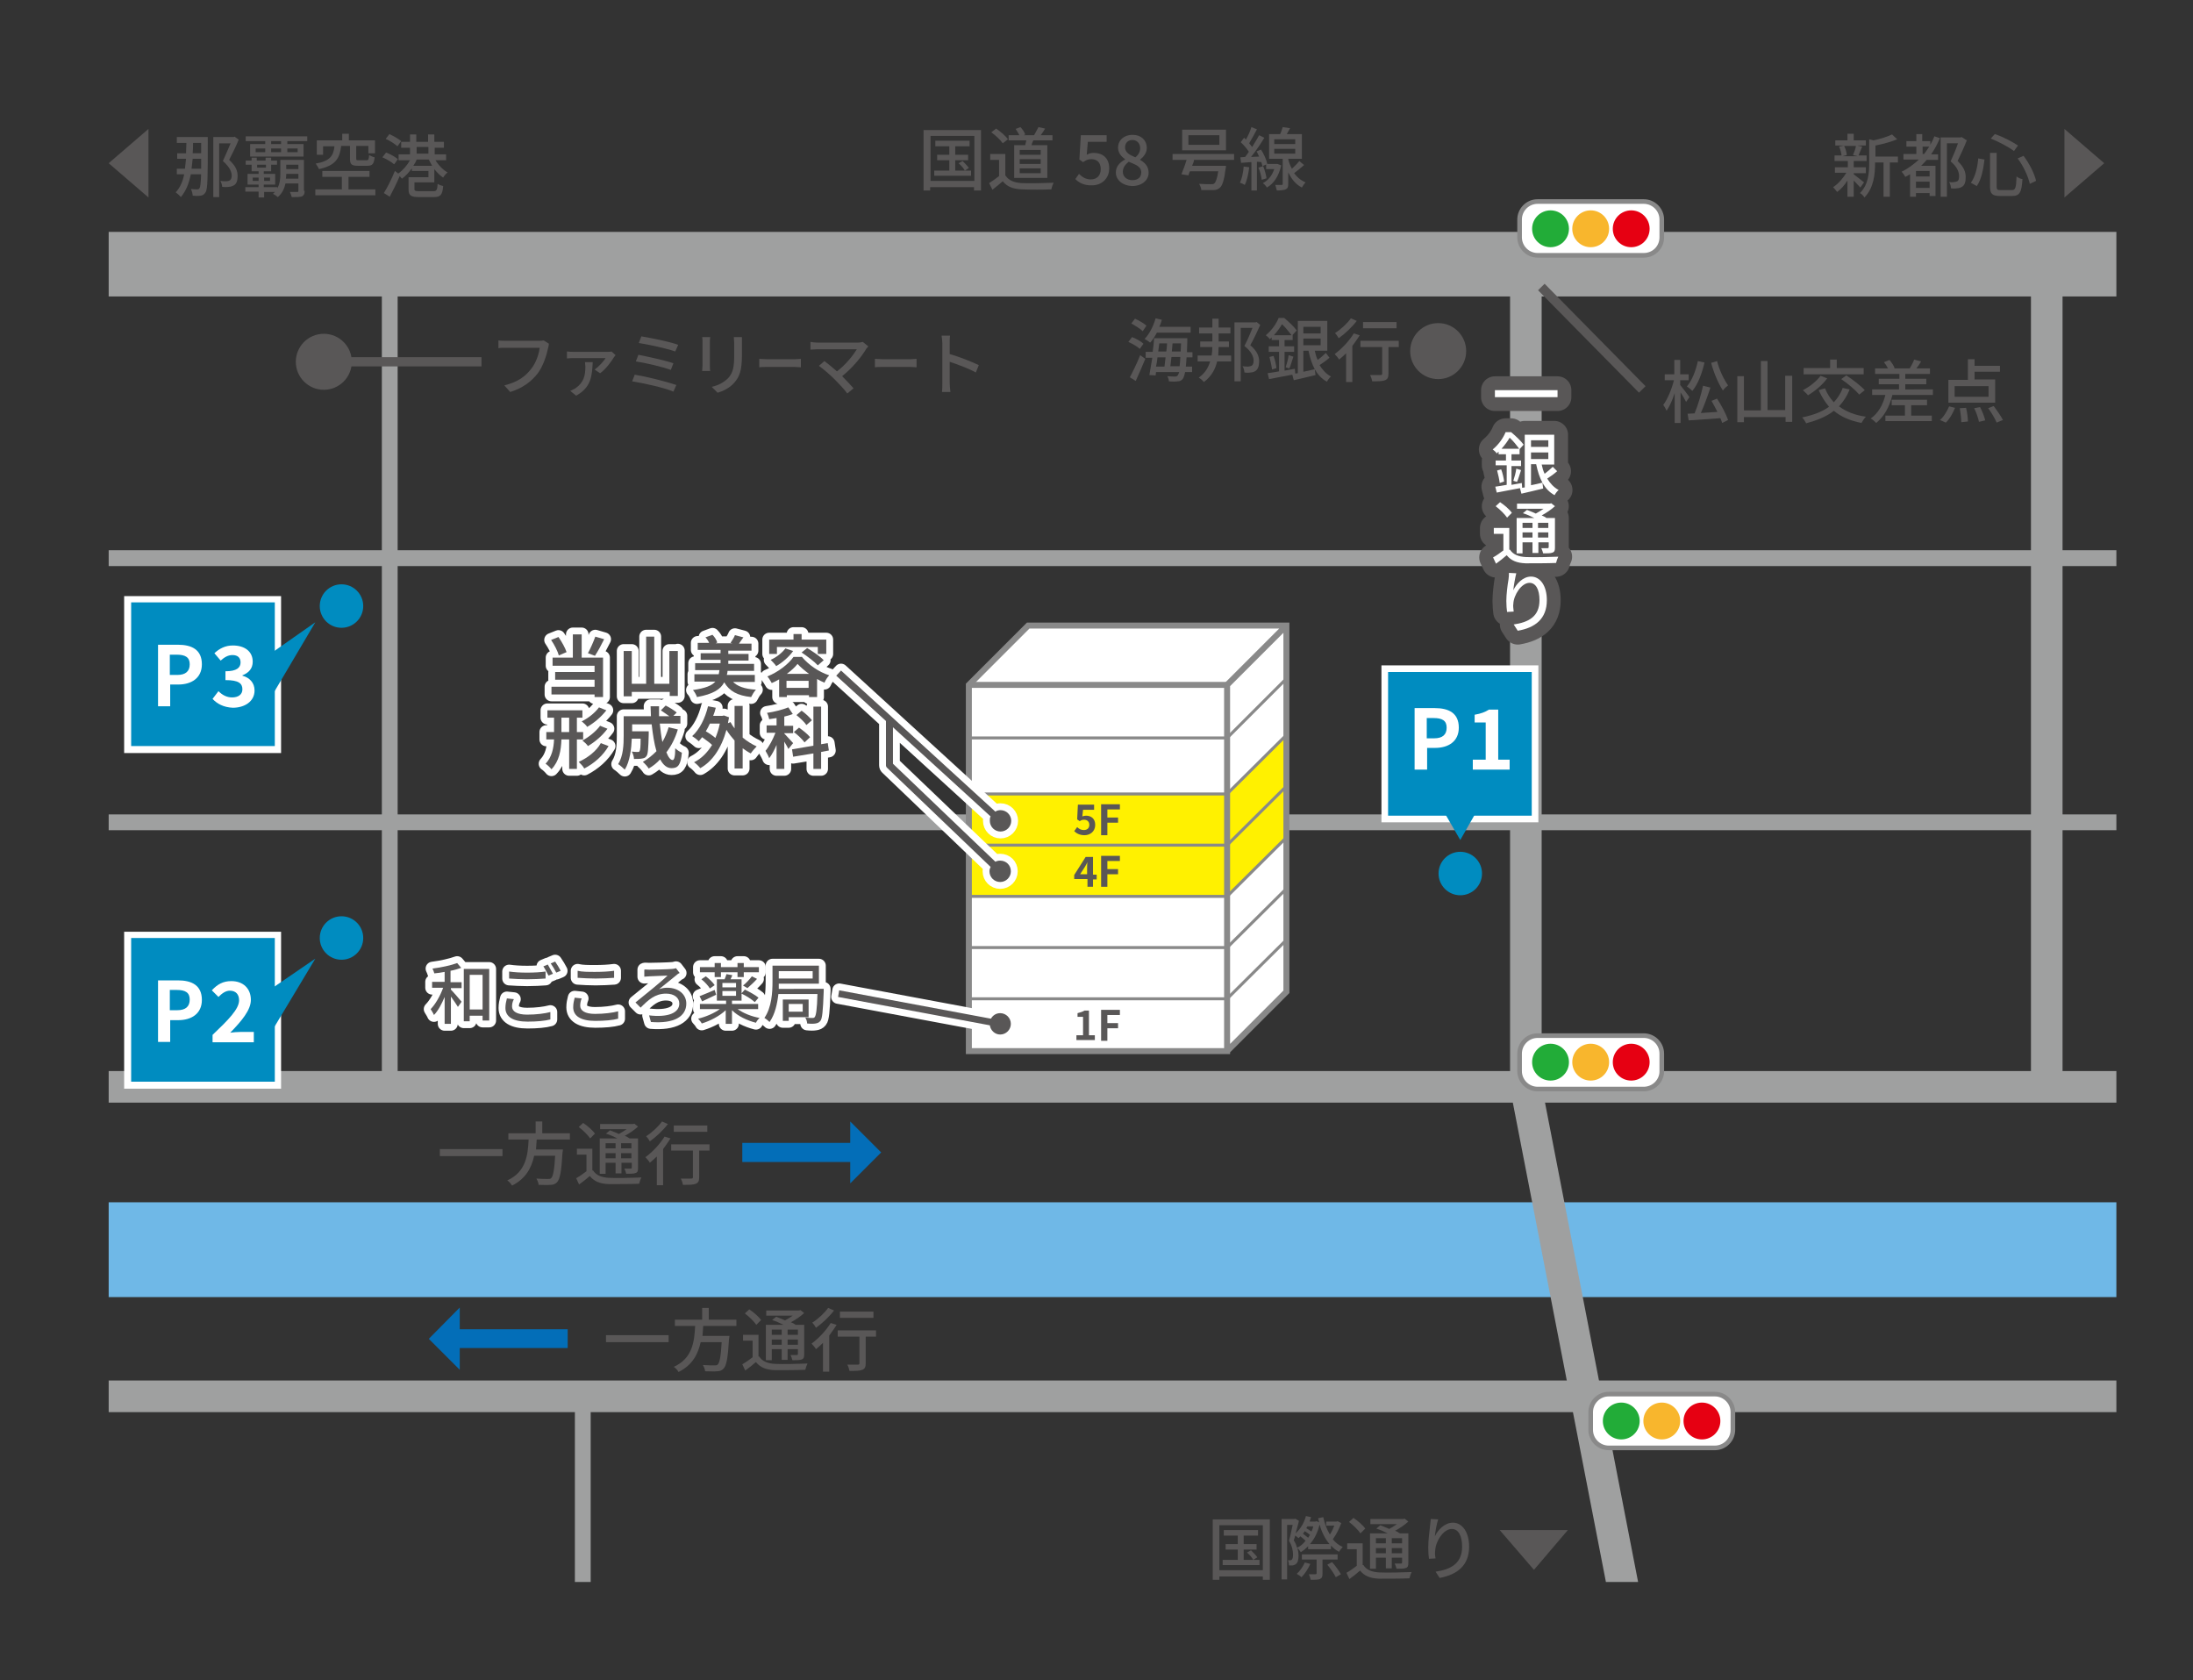 <?xml version="1.0" encoding="utf-8"?>
<!-- Generator: Adobe Illustrator 28.1.0, SVG Export Plug-In . SVG Version: 6.00 Build 0)  -->
<svg version="1.1" id="レイヤー_1" xmlns="http://www.w3.org/2000/svg" xmlns:xlink="http://www.w3.org/1999/xlink" x="0px"
	 y="0px" viewBox="0 0 595.3 456" style="enable-background:new 0 0 595.3 456;" xml:space="preserve">
<rect x="0" y="0" width="595.3" height="456" fill="#333333" stroke="none"/>
<style type="text/css">
	.st0{clip-path:url(#SVGID_00000132788040768789161440000001910438995125918615_);}
	.st1{fill:none;stroke:#6FB8E7;stroke-width:25.728;stroke-miterlimit:10;}
	.st2{fill:none;stroke:#9FA0A0;stroke-width:8.576;stroke-miterlimit:10;}
	.st3{fill:none;stroke:#9FA0A0;stroke-width:17.527;stroke-miterlimit:10;}
	.st4{fill:none;stroke:#9FA0A0;stroke-width:4.288;stroke-miterlimit:10;}
	.st5{fill:none;stroke:#9FA0A0;stroke-width:12.864;stroke-miterlimit:10;}
	.st6{fill:#595757;}
	.st7{fill:none;stroke:#595757;stroke-width:7.512;stroke-linecap:round;stroke-linejoin:round;}
	.st8{fill:#FFFFFF;}
	.st9{fill:#008CC0;}
	.st10{fill:none;stroke:#595757;stroke-width:2.504;stroke-miterlimit:10;}
	.st11{fill:#FFFFFF;stroke:#898989;stroke-width:1.252;}
	.st12{fill:#22AC38;}
	.st13{fill:#F8B62D;}
	.st14{fill:#E60012;}
	.st15{fill:none;stroke:#FFFFFF;stroke-width:3.727;stroke-linecap:round;stroke-linejoin:round;}
	.st16{fill:#FFF100;}
	.st17{fill:none;stroke:#898989;stroke-width:1.624;stroke-miterlimit:10;}
	.st18{fill:none;stroke:#898989;stroke-width:0.812;stroke-linejoin:round;stroke-miterlimit:10;}
	.st19{fill:#036EB8;}
</style>
<g>
	<g>
		<defs>
			<rect id="SVGID_1_" x="29.5" y="-8.5" width="545" height="437.9"/>
		</defs>
		<clipPath id="SVGID_00000062900405310833294010000014039341470754240144_">
			<use xlink:href="#SVGID_1_"  style="overflow:visible;"/>
		</clipPath>
		<g style="clip-path:url(#SVGID_00000062900405310833294010000014039341470754240144_);">
			<line class="st1" x1="-634.9" y1="339.2" x2="951.3" y2="339.2"/>
			<line class="st2" x1="-634.9" y1="295" x2="951.3" y2="295"/>
			<line class="st2" x1="-634.9" y1="379" x2="951.3" y2="379"/>
			<line class="st3" x1="-474.2" y1="71.7" x2="951.3" y2="71.7"/>
			<line class="st4" x1="-474.2" y1="223.2" x2="951.3" y2="223.2"/>
			<line class="st4" x1="-474.2" y1="151.5" x2="951.3" y2="151.5"/>
			<line class="st5" x1="-634.9" y1="-63.2" x2="951.3" y2="-63.2"/>
			<line class="st4" x1="-193.9" y1="-63.2" x2="-193.9" y2="741.5"/>
			<line class="st4" x1="105.8" y1="71.7" x2="105.8" y2="295"/>
			<polyline class="st2" points="520.9,844.4 414.2,295 414.2,71.7 			"/>
			<line class="st4" x1="712.4" y1="295" x2="712.4" y2="-63.2"/>
			<line class="st4" x1="712.4" y1="245.3" x2="951.3" y2="245.3"/>
			<line class="st4" x1="660.3" y1="490.8" x2="-634.9" y2="490.8"/>
			<line class="st4" x1="-65.1" y1="379" x2="-65.1" y2="754.7"/>
			<line class="st4" x1="49.7" y1="490.8" x2="49.7" y2="801.3"/>
			<line class="st4" x1="158.2" y1="379" x2="158.2" y2="854"/>
			<line class="st4" x1="492.9" y1="700.4" x2="698.8" y2="654.1"/>
			<line class="st4" x1="568.3" y1="490.8" x2="664.1" y2="898"/>
			<line class="st4" x1="779" y1="379" x2="951.3" y2="459.6"/>
			<line class="st4" x1="167.1" y1="-63.2" x2="167.1" y2="-297.6"/>
			<line class="st4" x1="-107.6" y1="-63.2" x2="-107.6" y2="-297.6"/>
			<line class="st4" x1="-634.9" y1="-266.7" x2="951.3" y2="-266.7"/>
			<line class="st2" x1="555.6" y1="71.7" x2="555.6" y2="295.6"/>
		</g>
	</g>
	<g>
		<g>
			<path class="st6" d="M148.8,94.4c-0.4,1.9-1.3,4.9-2.8,6.9c-1.7,2.2-4,4-7.5,5.1l-1.6-1.8c3.7-0.9,5.8-2.5,7.3-4.5
				c1.3-1.6,2.1-4,2.3-5.7h-9.2c-0.8,0-1.6,0-2,0.1v-2.1c0.5,0.1,1.4,0.1,2,0.1h9.1c0.3,0,0.8,0,1.2-0.1l1.4,0.9
				C149,93.6,148.9,94,148.8,94.4z"/>
			<path class="st6" d="M166.7,96.9c-0.6,1-2.2,3.3-3.8,4.4l-1.5-1c1.2-0.8,2.5-2.3,3-3.1h-8.6c-0.6,0-1.2,0-1.9,0.1v-1.9
				c0.6,0.1,1.3,0.1,1.9,0.1h9c0.3,0,1,0,1.2-0.1l1.1,1C167,96.5,166.8,96.8,166.7,96.9z M156.4,107.4l-1.6-1.3
				c0.4-0.2,0.9-0.4,1.4-0.7c2.3-1.6,2.7-3.5,2.7-5.9c0-0.4-0.1-0.8-0.1-1.2h2.1C160.7,102.1,160.5,105.1,156.4,107.4z"/>
			<path class="st6" d="M183.6,104.5l-0.8,1.8c-2.5-1.1-8.2-2.3-11.2-2.8l0.7-1.8C175.4,102.2,181,103.6,183.6,104.5z M182.8,98.6
				l-0.7,1.8c-2.2-0.8-6.8-1.9-9.5-2.3l0.7-1.8C175.8,96.8,180.5,97.8,182.8,98.6z M184.1,93.6l-0.8,1.8c-2.2-0.8-7.3-1.9-9.9-2.3
				l0.7-1.8C176.5,91.7,181.7,92.7,184.1,93.6z"/>
			<path class="st6" d="M192.7,92.9v6.3c0,0.5,0,1.1,0.1,1.5h-2.2c0-0.3,0.1-1,0.1-1.5v-6.3c0-0.3,0-1-0.1-1.4h2.2
				C192.7,91.9,192.7,92.4,192.7,92.9z M201.4,93.1v3.3c0,4.3-0.7,5.9-2.1,7.5c-1.2,1.4-3.1,2.3-4.5,2.7l-1.6-1.6
				c1.8-0.4,3.3-1.2,4.5-2.4c1.3-1.5,1.6-3,1.6-6.2v-3.2c0-0.7-0.1-1.2-0.1-1.7h2.2C201.4,91.9,201.4,92.5,201.4,93.1z"/>
			<path class="st6" d="M208.2,97.5h7.6c0.7,0,1.2-0.1,1.6-0.1v2.3c-0.3,0-1-0.1-1.6-0.1h-7.6c-0.8,0-1.6,0-2.1,0.1v-2.3
				C206.5,97.4,207.4,97.5,208.2,97.5z"/>
			<path class="st6" d="M235.2,94.6c-1.3,2.2-3.7,5.2-6.6,7.5c1.1,1.1,2.3,2.4,3.1,3.3l-1.7,1.4c-0.7-1-2.3-2.7-3.5-3.9
				c-1.1-1.1-3.2-2.9-4.2-3.6l1.5-1.3c0.7,0.5,2.1,1.7,3.4,2.8c2.5-1.9,4.4-4.4,5.4-6H222c-0.7,0-1.6,0.1-2,0.1v-2.1
				c0.5,0.1,1.4,0.2,2,0.2h10.8c0.6,0,1.1-0.1,1.4-0.2l1.5,1.2C235.6,94.2,235.4,94.4,235.2,94.6z"/>
			<path class="st6" d="M239.6,97.5h7.6c0.7,0,1.2-0.1,1.6-0.1v2.3c-0.3,0-1-0.1-1.6-0.1h-7.6c-0.8,0-1.6,0-2.1,0.1v-2.3
				C238,97.4,238.9,97.5,239.6,97.5z"/>
			<path class="st6" d="M255.8,93.2c0-0.6-0.1-1.5-0.2-2.1h2.3c-0.1,0.6-0.1,1.4-0.1,2.1v2.9c2.5,0.7,6,2.1,7.9,3l-0.8,2
				c-2-1.1-5-2.2-7.1-2.9v5.8c0,0.6,0.1,1.7,0.2,2.4h-2.3c0.1-0.7,0.1-1.7,0.1-2.4V93.2z"/>
		</g>
	</g>
	<g>
		<g>
			<path class="st6" d="M309.4,94.7c-0.6-0.6-2-1.4-3.1-1.9l1-1.3c1.1,0.4,2.5,1.2,3.1,1.8L309.4,94.7z M306.7,102.4
				c0.8-1.5,2-3.9,2.8-6l1.4,1c-0.8,2-1.8,4.2-2.6,6L306.7,102.4z M310.2,89.9c-0.6-0.6-2-1.5-3.1-2.1l1-1.3
				c1.1,0.5,2.5,1.3,3.1,1.9L310.2,89.9z M314.1,90.2c-0.6,1.1-1.2,2.1-1.9,2.8c-0.3-0.3-1.1-0.8-1.5-1c1.3-1.3,2.4-3.5,3-5.6
				l1.7,0.4c-0.2,0.6-0.4,1.3-0.7,1.9h8.5v1.6H314.1z M322.1,97c-0.1,1-0.1,1.8-0.2,2.5h1.7v1.5h-1.9c-0.2,1-0.4,1.5-0.6,1.8
				c-0.4,0.5-0.8,0.7-1.4,0.7c-0.5,0.1-1.5,0.1-2.4,0c0-0.4-0.2-1-0.4-1.4c0.9,0.1,1.7,0.1,2.1,0.1c0.3,0,0.5-0.1,0.7-0.3
				c0.1-0.1,0.2-0.4,0.4-0.9h-6.3l-0.1,0.9l-1.7-0.1c0.2-1.3,0.5-2.9,0.8-4.7H311v-1.6h1.9c0.2-1.3,0.3-2.6,0.4-3.7h9
				c0,0,0,0.6,0,0.8c0,1.1-0.1,2.1-0.1,3h1.5V97H322.1z M314.2,97c-0.1,0.9-0.2,1.7-0.4,2.5h2.3c0.1-0.7,0.2-1.6,0.3-2.5H314.2z
				 M314.7,93.2c-0.1,0.7-0.2,1.5-0.3,2.2h2.2c0.1-0.8,0.2-1.5,0.2-2.2H314.7z M320.2,99.4c0.1-0.7,0.2-1.5,0.2-2.5H318
				c-0.1,0.9-0.2,1.7-0.3,2.5H320.2z M320.5,95.4c0-0.7,0.1-1.4,0.1-2.2h-2.3c-0.1,0.7-0.1,1.5-0.2,2.2H320.5z"/>
			<path class="st6" d="M330.8,94.2c0,0.8-0.1,1.6-0.1,2.3h3.5v1.6h-3.8c-0.5,2.1-1.5,4-3.6,5.6c-0.3-0.4-1-1-1.4-1.2
				c1.7-1.2,2.6-2.7,3.1-4.4h-3.4v-1.6h3.8c0.1-0.7,0.2-1.5,0.2-2.3h-3.3v-1.5h3.3v-2.2h-3.6v-1.6h3.6v-2.4h1.7v2.4h3.2v1.6h-3.2
				v2.2h2.8v1.5H330.8z M342.1,88.2c-0.8,1.8-1.8,3.9-2.7,5.5c2,1.7,2.4,3.2,2.4,4.4c0,1.2-0.3,2.1-1,2.6c-0.3,0.2-0.8,0.4-1.3,0.4
				c-0.5,0.1-1.1,0.1-1.7,0c0-0.5-0.2-1.2-0.5-1.7c0.6,0.1,1.1,0.1,1.5,0.1c0.3,0,0.6-0.1,0.9-0.2c0.4-0.2,0.6-0.7,0.6-1.4
				c0-1.1-0.6-2.5-2.5-4c0.8-1.5,1.6-3.4,2.2-4.9h-3.2v14.5h-1.7V87.5h5.7l0.3-0.1L342.1,88.2z"/>
			<path class="st6" d="M360.9,97.1c-0.8,0.7-1.9,1.5-2.7,2c0.8,1.3,1.8,2.4,3.1,3.1c-0.4,0.3-0.9,1-1.1,1.4c-2.8-1.5-4.2-4.5-5-8.4
				h-1.4v5.7c1-0.2,2-0.4,3.1-0.7l0.2,1.6c-2,0.5-4.2,1-5.9,1.4l-0.4-1.5c-2.3,0.4-4.6,0.9-6.3,1.2l-0.4-1.6
				c0.9-0.1,1.9-0.3,3.1-0.5v-5.3h-2.8v-1.5h2.8v-1.7h-2v-0.7c-0.2,0.2-0.4,0.3-0.5,0.5c-0.2-0.4-0.8-0.9-1.1-1.1
				c1.7-1.4,2.9-3.2,3.5-4.7h1.5c1.2,1,2.7,2.4,3.4,3.4l-1.1,1.2v1.4h-2.2v1.7h2.6v1.5h-2.6v5.1c0.9-0.2,1.9-0.3,2.8-0.5l0.1,1.3
				l0.7-0.1V87.1h8v8.1h-3.4c0.2,0.9,0.4,1.7,0.8,2.5c0.8-0.6,1.6-1.3,2.2-1.9L360.9,97.1z M345.7,96.6c0.4,1,0.7,2.4,0.8,3.3
				l-1.2,0.4c-0.1-0.9-0.4-2.3-0.7-3.4L345.7,96.6z M350.6,91c-0.6-0.8-1.6-2.1-2.6-3c-0.5,0.9-1.3,2-2.2,3H350.6z M349,99.7
				c0.3-0.9,0.7-2.3,0.8-3.3l1.3,0.4c-0.4,1.1-0.7,2.4-1.1,3.2L349,99.7z M353.8,88.7v1.8h4.7v-1.8H353.8z M353.8,93.7h4.7v-1.8
				h-4.7V93.7z"/>
			<path class="st6" d="M369.1,91c-0.6,1-1.3,1.9-2,2.9v9.8h-1.7v-7.8c-0.6,0.6-1.3,1.2-1.9,1.7c-0.2-0.4-0.8-1.1-1.2-1.5
				c1.9-1.4,3.9-3.5,5.2-5.6L369.1,91z M368.3,87.1c-1.3,1.7-3.2,3.5-4.9,4.7c-0.2-0.4-0.7-1.1-1-1.4c1.6-1,3.4-2.7,4.3-4
				L368.3,87.1z M379.6,94.2h-2.7v7.2c0,1-0.2,1.5-0.9,1.8c-0.7,0.3-1.8,0.3-3.5,0.3c-0.1-0.5-0.3-1.2-0.6-1.7c1.2,0,2.5,0,2.8,0
				c0.4,0,0.5-0.1,0.5-0.4v-7.2h-5.9v-1.7h10.4V94.2z M379.1,89.1H370v-1.7h9.1V89.1z"/>
		</g>
	</g>
	<g>
		<g>
			<path class="st6" d="M457.7,109.1c-0.3-0.6-0.9-1.7-1.5-2.6v8.3h-1.6v-8.1c-0.6,1.9-1.4,3.6-2.2,4.8c-0.2-0.5-0.6-1.2-0.9-1.6
				c1.2-1.6,2.3-4.3,2.9-6.7h-2.5v-1.6h2.6v-3.9h1.6v3.9h2.3v1.6h-2.3v1.3c0.5,0.6,2.2,2.8,2.5,3.3L457.7,109.1z M462.7,98.4
				c-0.7,3-1.8,5.9-3.3,7.7c-0.3-0.3-1-0.9-1.5-1.2c1.4-1.6,2.4-4.2,3-6.9L462.7,98.4z M466.1,108.2c1.2,1.8,2.5,4.3,3,5.8l-1.6,0.8
				c-0.1-0.4-0.3-0.8-0.5-1.3c-3.1,0.2-6.3,0.5-8.6,0.6l-0.3-1.8l1.9-0.1c0.9-2.1,1.8-5.2,2.3-7.5l2,0.5c-0.7,2.2-1.7,4.9-2.6,6.9
				c1.4-0.1,2.9-0.2,4.5-0.3c-0.5-1-1.1-2.1-1.6-3L466.1,108.2z M466.1,98c0.6,2.4,1.9,5.1,3,6.6c-0.4,0.3-1.1,0.9-1.4,1.4
				c-1.2-1.8-2.5-4.8-3.2-7.5L466.1,98z"/>
			<path class="st6" d="M486.5,102v12.5h-1.8v-1.3h-11.3v1.4h-1.8v-12.5h1.8v9.3h4.6V98h1.8v13.3h4.8V102H486.5z"/>
			<path class="st6" d="M502.1,105.7c-0.7,1.8-1.7,3.3-2.9,4.6c1.9,1.4,4.3,2.4,7.3,2.8c-0.4,0.4-0.9,1.2-1.2,1.7
				c-3.1-0.6-5.6-1.7-7.5-3.3c-2,1.6-4.6,2.6-7.5,3.4c-0.2-0.4-0.7-1.2-1.1-1.6c2.9-0.6,5.4-1.5,7.3-2.9c-1.1-1.3-2-2.7-2.8-4.5
				l1.7-0.5c0.6,1.5,1.4,2.7,2.4,3.8c1-1.1,1.9-2.4,2.4-3.9L502.1,105.7z M496,102.7c-1.3,1.8-3.4,3.5-5.2,4.6c-0.3-0.4-1-1-1.4-1.4
				c1.8-0.9,3.7-2.4,4.8-3.9L496,102.7z M505.9,101.6h-16.3v-1.7h7.2v-2.3h1.8v2.3h7.3V101.6z M501.2,101.9c1.7,1.1,3.9,2.8,5,4
				l-1.5,1.2c-1-1.2-3.1-3-4.9-4.2L501.2,101.9z"/>
			<path class="st6" d="M524.7,105.7v1.5h-11c-0.8,3.3-2.3,5.9-4.4,7.6c-0.3-0.3-1-1-1.5-1.2c2-1.4,3.3-3.6,4-6.4h-3.6v-1.5h7.3
				v-1.4H510v-1.5h5.6v-1.3H509V100h3.5c-0.3-0.6-0.7-1.2-1.1-1.7l1.5-0.6c0.6,0.7,1.2,1.6,1.4,2.2l-0.2,0.1h4.4l-0.1,0
				c0.4-0.7,1-1.7,1.2-2.4l1.9,0.5c-0.4,0.7-0.9,1.4-1.3,1.9h3.7v1.5h-6.7v1.3h5.7v1.5h-5.7v1.4H524.7z M518.9,112.8h5.5v1.5h-12.6
				v-1.5h5.3V110h-3.6v-1.5h9.6v1.5h-4.3V112.8z"/>
			<path class="st6" d="M526.6,114c1-0.8,1.9-2.3,2.5-3.7l1.6,0.4c-0.6,1.5-1.5,3.1-2.5,4L526.6,114z M541.5,109.3h-12.6v-6.2h5.3
				v-5.6h1.8v1.8h6.9v1.6H536v2.1h5.6V109.3z M539.8,104.8h-9.2v2.9h9.2V104.8z M533.7,110.7c0.3,1.2,0.5,2.8,0.5,3.7l-1.8,0.2
				c0-1-0.2-2.5-0.4-3.8L533.7,110.7z M537.5,110.5c0.6,1.1,1.2,2.7,1.4,3.6l-1.7,0.4c-0.2-1-0.7-2.5-1.3-3.7L537.5,110.5z
				 M541.2,110.2c0.9,1.2,2,2.8,2.5,3.8l-1.7,0.7c-0.4-1-1.4-2.7-2.3-3.9L541.2,110.2z"/>
		</g>
	</g>
	<g>
		<g>
			<path class="st7" d="M422.8,105.9v1.9h-17v-1.9H422.8z"/>
			<path class="st7" d="M422.7,127.9c-0.8,0.7-1.9,1.5-2.7,2c0.8,1.3,1.8,2.4,3.1,3.1c-0.4,0.3-0.9,1-1.1,1.4
				c-2.8-1.5-4.2-4.5-5-8.4h-1.4v5.7c1-0.2,2-0.4,3.1-0.7l0.2,1.6c-2,0.5-4.2,1-5.9,1.4l-0.4-1.5c-2.3,0.4-4.6,0.9-6.3,1.2l-0.4-1.6
				c0.9-0.1,1.9-0.3,3.1-0.5v-5.3H406V125h2.8v-1.7h-2v-0.7c-0.2,0.2-0.4,0.3-0.5,0.5c-0.2-0.4-0.8-0.9-1.1-1.1
				c1.7-1.4,2.9-3.2,3.5-4.7h1.5c1.2,1,2.7,2.4,3.4,3.4l-1.1,1.2v1.4h-2.2v1.7h2.6v1.5h-2.6v5.1c0.9-0.2,1.9-0.3,2.8-0.5l0.1,1.3
				l0.7-0.1v-14.3h8v8.1h-3.4c0.2,0.9,0.4,1.7,0.8,2.5c0.8-0.6,1.6-1.3,2.2-1.9L422.7,127.9z M407.5,127.4c0.4,1,0.7,2.4,0.8,3.3
				l-1.2,0.4c-0.1-0.9-0.4-2.3-0.7-3.4L407.5,127.4z M412.4,121.8c-0.6-0.8-1.6-2.1-2.6-3c-0.5,0.9-1.3,2-2.2,3H412.4z M410.8,130.5
				c0.3-0.9,0.7-2.3,0.8-3.3l1.3,0.4c-0.4,1.1-0.7,2.4-1.1,3.2L410.8,130.5z M415.6,119.5v1.8h4.7v-1.8H415.6z M415.6,124.6h4.7
				v-1.8h-4.7V124.6z"/>
			<path class="st7" d="M409.9,149.2c0.8,1.3,2.3,1.9,4.3,2c2.1,0.1,6.4,0,8.8-0.1c-0.2,0.4-0.5,1.2-0.6,1.7
				c-2.2,0.1-6.1,0.1-8.3,0.1c-2.3-0.1-3.9-0.7-5.1-2.2c-0.9,0.8-1.8,1.5-2.9,2.3l-0.8-1.7c0.9-0.5,1.9-1.2,2.8-1.9v-4.5h-2.6v-1.6
				h4.2V149.2z M409.1,140.5c-0.6-0.9-1.9-2.2-3.1-3.1l1.2-1.1c1.2,0.8,2.6,2,3.2,2.9L409.1,140.5z M413.3,150.2h-1.6v-9.6h4.8
				c-1-0.5-2.1-1-3.1-1.3l1.1-0.9c0.7,0.3,1.6,0.6,2.4,1c0.7-0.4,1.4-0.8,2.1-1.3h-7.2v-1.4h8.9l0.4-0.1l1,0.8
				c-1,0.9-2.3,1.8-3.6,2.5c0.5,0.2,0.9,0.4,1.3,0.7h2.3v8c0,0.8-0.1,1.2-0.7,1.4c-0.5,0.2-1.3,0.2-2.5,0.2c-0.1-0.4-0.3-1-0.5-1.4
				c0.8,0,1.5,0,1.7,0c0.2,0,0.3-0.1,0.3-0.3v-1.3h-2.8v2.9H416v-2.9h-2.7V150.2z M413.3,141.9v1.4h2.7v-1.4H413.3z M416,145.9v-1.4
				h-2.7v1.4H416z M420.3,141.9h-2.8v1.4h2.8V141.9z M420.3,145.9v-1.4h-2.8v1.4H420.3z"/>
			<path class="st7" d="M410.8,160.2c0.8-1.7,2.6-3.7,4.8-3.7c2.5,0,4.3,2.5,4.3,6.4c0,5.1-3.2,7.5-7.9,8.3l-1.1-1.7
				c4-0.6,7-2.1,7-6.6c0-2.9-1-4.7-2.7-4.7c-2.2,0-4.3,3.3-4.4,5.7c-0.1,0.6,0,1.2,0.1,2.1l-1.8,0.1c-0.1-0.7-0.2-1.8-0.2-3
				c0-1.7,0.3-4.2,0.6-5.9c0.1-0.6,0.1-1.2,0.1-1.7l2,0.1C411.3,156.8,410.9,159,410.8,160.2z"/>
		</g>
		<g>
			<path class="st8" d="M422.8,105.9v1.9h-17v-1.9H422.8z"/>
			<path class="st8" d="M422.7,127.9c-0.8,0.7-1.9,1.5-2.7,2c0.8,1.3,1.8,2.4,3.1,3.1c-0.4,0.3-0.9,1-1.1,1.4
				c-2.8-1.5-4.2-4.5-5-8.4h-1.4v5.7c1-0.2,2-0.4,3.1-0.7l0.2,1.6c-2,0.5-4.2,1-5.9,1.4l-0.4-1.5c-2.3,0.4-4.6,0.9-6.3,1.2l-0.4-1.6
				c0.9-0.1,1.9-0.3,3.1-0.5v-5.3H406V125h2.8v-1.7h-2v-0.7c-0.2,0.2-0.4,0.3-0.5,0.5c-0.2-0.4-0.8-0.9-1.1-1.1
				c1.7-1.4,2.9-3.2,3.5-4.7h1.5c1.2,1,2.7,2.4,3.4,3.4l-1.1,1.2v1.4h-2.2v1.7h2.6v1.5h-2.6v5.1c0.9-0.2,1.9-0.3,2.8-0.5l0.1,1.3
				l0.7-0.1v-14.3h8v8.1h-3.4c0.2,0.9,0.4,1.7,0.8,2.5c0.8-0.6,1.6-1.3,2.2-1.9L422.7,127.9z M407.5,127.4c0.4,1,0.7,2.4,0.8,3.3
				l-1.2,0.4c-0.1-0.9-0.4-2.3-0.7-3.4L407.5,127.4z M412.4,121.8c-0.6-0.8-1.6-2.1-2.6-3c-0.5,0.9-1.3,2-2.2,3H412.4z M410.8,130.5
				c0.3-0.9,0.7-2.3,0.8-3.3l1.3,0.4c-0.4,1.1-0.7,2.4-1.1,3.2L410.8,130.5z M415.6,119.5v1.8h4.7v-1.8H415.6z M415.6,124.6h4.7
				v-1.8h-4.7V124.6z"/>
			<path class="st8" d="M409.9,149.2c0.8,1.3,2.3,1.9,4.3,2c2.1,0.1,6.4,0,8.8-0.1c-0.2,0.4-0.5,1.2-0.6,1.7
				c-2.2,0.1-6.1,0.1-8.3,0.1c-2.3-0.1-3.9-0.7-5.1-2.2c-0.9,0.8-1.8,1.5-2.9,2.3l-0.8-1.7c0.9-0.5,1.9-1.2,2.8-1.9v-4.5h-2.6v-1.6
				h4.2V149.2z M409.1,140.5c-0.6-0.9-1.9-2.2-3.1-3.1l1.2-1.1c1.2,0.8,2.6,2,3.2,2.9L409.1,140.5z M413.3,150.2h-1.6v-9.6h4.8
				c-1-0.5-2.1-1-3.1-1.3l1.1-0.9c0.7,0.3,1.6,0.6,2.4,1c0.7-0.4,1.4-0.8,2.1-1.3h-7.2v-1.4h8.9l0.4-0.1l1,0.8
				c-1,0.9-2.3,1.8-3.6,2.5c0.5,0.2,0.9,0.4,1.3,0.7h2.3v8c0,0.8-0.1,1.2-0.7,1.4c-0.5,0.2-1.3,0.2-2.5,0.2c-0.1-0.4-0.3-1-0.5-1.4
				c0.8,0,1.5,0,1.7,0c0.2,0,0.3-0.1,0.3-0.3v-1.3h-2.8v2.9H416v-2.9h-2.7V150.2z M413.3,141.9v1.4h2.7v-1.4H413.3z M416,145.9v-1.4
				h-2.7v1.4H416z M420.3,141.9h-2.8v1.4h2.8V141.9z M420.3,145.9v-1.4h-2.8v1.4H420.3z"/>
			<path class="st8" d="M410.8,160.2c0.8-1.7,2.6-3.7,4.8-3.7c2.5,0,4.3,2.5,4.3,6.4c0,5.1-3.2,7.5-7.9,8.3l-1.1-1.7
				c4-0.6,7-2.1,7-6.6c0-2.9-1-4.7-2.7-4.7c-2.2,0-4.3,3.3-4.4,5.7c-0.1,0.6,0,1.2,0.1,2.1l-1.8,0.1c-0.1-0.7-0.2-1.8-0.2-3
				c0-1.7,0.3-4.2,0.6-5.9c0.1-0.6,0.1-1.2,0.1-1.7l2,0.1C411.3,156.8,410.9,159,410.8,160.2z"/>
		</g>
	</g>
	<g>
		<g>
			<path class="st6" d="M266.3,35.3v16.4h-1.9v-0.9h-11.9v0.9h-1.8V35.3H266.3z M264.5,49.1V36.9h-11.9v12.2H264.5z M263.6,46.3v1.4
				h-10v-1.4h4.1v-2.8h-3.3V42h3.3v-2.3h-3.8v-1.5h9.3v1.5h-3.9V42h3.5v1.5h-3.5v2.8h2.6c-0.3-0.6-1-1.4-1.7-2l1.1-0.6
				c0.6,0.6,1.4,1.4,1.7,1.9l-1.1,0.7H263.6z"/>
			<path class="st6" d="M273,47.7c0.8,1.3,2.4,1.9,4.4,2c2.1,0.1,6.2,0,8.6-0.1c-0.2,0.4-0.5,1.2-0.6,1.8c-2.1,0.1-5.9,0.1-8,0
				c-2.4-0.1-4-0.7-5.2-2.2c-0.9,0.8-1.8,1.5-2.8,2.3l-0.9-1.8c0.8-0.5,1.8-1.2,2.7-1.9v-4.4h-2.4v-1.6h4.1V47.7z M272.2,38.9
				c-0.6-0.9-1.9-2.1-3.1-3l1.3-1c1.2,0.8,2.6,2,3.2,2.9L272.2,38.9z M278.3,39.4c0.1-0.4,0.2-0.9,0.3-1.3h-4.8v-1.4h2.9
				c-0.2-0.5-0.7-1.2-1-1.7l1.3-0.5c0.6,0.6,1.1,1.4,1.3,2l-0.4,0.2h2.8c0.4-0.7,0.9-1.6,1.2-2.2l1.8,0.4c-0.4,0.7-0.8,1.3-1.2,1.8
				h3.2v1.4h-5.2c-0.2,0.4-0.4,0.9-0.5,1.3h4.3v8.9h-9v-8.9H278.3z M282.5,40.7h-5.7V42h5.7V40.7z M282.5,43.2h-5.7v1.3h5.7V43.2z
				 M282.5,45.7h-5.7V47h5.7V45.7z"/>
			<path class="st6" d="M291.9,48.6l1-1.4c0.8,0.8,1.8,1.5,3.2,1.5c1.6,0,2.7-1,2.7-2.8s-1-2.7-2.6-2.7c-0.9,0-1.4,0.3-2.2,0.8
				l-1-0.7l0.4-6.6h7v1.8h-5.1l-0.3,3.5c0.6-0.3,1.1-0.5,1.9-0.5c2.3,0,4.2,1.3,4.2,4.2c0,2.9-2.2,4.6-4.6,4.6
				C294.2,50.4,292.8,49.5,291.9,48.6z"/>
			<path class="st6" d="M302.9,46.8c0-1.7,1.2-2.8,2.5-3.5v-0.1c-1-0.7-1.9-1.7-1.9-3.1c0-2.1,1.7-3.5,3.9-3.5
				c2.4,0,3.9,1.5,3.9,3.6c0,1.4-1,2.5-1.8,3.1v0.1c1.2,0.7,2.3,1.7,2.3,3.5c0,2-1.8,3.6-4.5,3.6C304.8,50.4,302.9,48.9,302.9,46.8z
				 M309.8,46.8c0-1.6-1.5-2.1-3.4-2.9c-0.9,0.7-1.6,1.6-1.6,2.7c0,1.4,1.1,2.3,2.6,2.3C308.9,48.9,309.8,48.1,309.8,46.8z
				 M309.5,40.2c0-1.2-0.8-2.2-2.1-2.2c-1.1,0-2,0.7-2,2c0,1.4,1.3,2.1,2.8,2.7C309.1,42,309.5,41.1,309.5,40.2z"/>
			<path class="st6" d="M324.1,43.6c-0.1,0.5-0.3,0.9-0.5,1.4h9.2c0,0,0,0.5-0.1,0.8c-0.4,3.2-0.9,4.6-1.6,5.2
				c-0.5,0.4-1,0.6-1.8,0.6c-0.7,0-1.9,0-3.2,0c0-0.5-0.3-1.2-0.6-1.7c1.3,0.1,2.7,0.1,3.2,0.1c0.4,0,0.7,0,0.9-0.2
				c0.4-0.3,0.8-1.3,1.1-3.3h-7.7c-0.2,0.4-0.3,0.8-0.4,1.1l-1.9-0.3c0.4-1,1-2.5,1.4-3.9h-3.8v-1.6h16.7v1.6H324.1z M332.8,40.8
				h-11.9v-5.6h11.9V40.8z M331,36.7h-8.4v2.6h8.4V36.7z"/>
			<path class="st6" d="M339.1,45.4c-0.2,1.8-0.6,3.6-1.2,4.8c-0.3-0.2-0.9-0.5-1.3-0.6c0.5-1.1,0.9-2.8,1-4.4L339.1,45.4z
				 M341.2,43.9v7.8h-1.5V44c-1,0.1-1.9,0.1-2.8,0.2l-0.2-1.5l1.3-0.1c0.3-0.4,0.7-0.9,1-1.4c-0.5-0.8-1.4-1.9-2.2-2.6l0.9-1.2
				c0.2,0.1,0.3,0.3,0.5,0.5c0.6-1,1.2-2.4,1.5-3.4l1.5,0.6c-0.7,1.3-1.5,2.8-2.1,3.8c0.3,0.4,0.6,0.7,0.8,1
				c0.7-1.1,1.4-2.3,1.9-3.2l1.4,0.7c-1,1.7-2.4,3.7-3.6,5.2l2.2-0.1c-0.2-0.5-0.5-1-0.7-1.4l1.2-0.5c0.8,1.2,1.5,2.8,1.7,3.9
				l-1.3,0.6c-0.1-0.3-0.2-0.7-0.3-1.1L341.2,43.9z M342.9,45.1c0.4,1,0.8,2.4,0.9,3.3l-1.3,0.4c-0.1-0.9-0.4-2.2-0.9-3.3
				L342.9,45.1z M347.8,44.9c-0.7,3-2.1,5-3.9,6c-0.2-0.4-0.8-1-1.1-1.2c1.4-0.7,2.5-2,3.1-3.8h-2.2v-1.4h2.9l0.2,0L347.8,44.9z
				 M354,44.8c-0.9,0.8-1.9,1.6-2.7,2.2c0.7,1,1.7,1.9,3.1,2.5c-0.3,0.3-0.8,1-1,1.4c-1.8-0.9-2.9-2.5-3.7-4.1v3.1
				c0,0.8-0.1,1.2-0.7,1.5c-0.5,0.2-1.3,0.3-2.4,0.3c-0.1-0.4-0.3-1.1-0.4-1.5c0.7,0,1.5,0,1.7,0c0.2,0,0.3-0.1,0.3-0.3v-6.8h-3.7
				v-6.7h3c0.3-0.6,0.5-1.3,0.7-1.9l2,0.3c-0.3,0.5-0.6,1.1-0.9,1.6h4.1v6.7h-3.7v0.1c0.2,0.9,0.5,1.7,1,2.6c0.7-0.7,1.5-1.4,2-2.1
				L354,44.8z M345.9,39.1h5.7v-1.3h-5.7V39.1z M345.9,41.7h5.7v-1.3h-5.7V41.7z"/>
		</g>
	</g>
	<g>
		<g>
			<rect x="34.7" y="162.6" class="st9" width="40.8" height="40.8"/>
			<path class="st8" d="M74.6,163.5v39h-39v-39H74.6 M76.3,161.8h-1.8h-39h-1.8v1.8v39v1.8h1.8h39h1.8v-1.8v-39V161.8L76.3,161.8z"
				/>
		</g>
		<g>
			<path class="st8" d="M42.8,175h5.5c3.7,0,6.5,1.3,6.5,5.3c0,3.8-2.9,5.5-6.4,5.5h-2.2v5.9h-3.3V175z M48.1,183.2
				c2.3,0,3.4-1,3.4-2.9c0-1.9-1.2-2.6-3.5-2.6h-1.9v5.5H48.1z"/>
			<path class="st8" d="M57.7,189.7l1.6-2.1c1,1,2.2,1.7,3.7,1.7c1.7,0,2.8-0.8,2.8-2.2c0-1.6-1-2.5-4.6-2.5v-2.4
				c3.1,0,4.1-1,4.1-2.4c0-1.3-0.8-2-2.2-2c-1.2,0-2.2,0.6-3.2,1.5l-1.7-2c1.4-1.3,3-2.1,5-2.1c3.2,0,5.4,1.6,5.4,4.4
				c0,1.8-1,3-2.8,3.7v0.1c1.9,0.5,3.3,1.9,3.3,4c0,3-2.7,4.7-5.9,4.7C60.7,192,58.9,191,57.7,189.7z"/>
		</g>
		<g>
			<polygon class="st9" points="85.6,168.9 73.9,177.1 73.9,188.7 			"/>
		</g>
	</g>
	<g>
		<g>
			<g>
				<path class="st6" d="M505,50.9c-0.4-0.4-1.1-1.2-1.8-1.9v4.4h-1.7v-4.4c-0.8,1.3-1.8,2.4-2.8,3.1c-0.3-0.4-0.8-1-1.1-1.3
					c1.3-0.8,2.7-2.4,3.6-3.9h-3.1v-1.5h3.5v-1.7H498v-1.5h1.9c-0.1-0.7-0.3-1.7-0.7-2.4l1.3-0.3h-2.3v-1.4h3.3v-1.8h1.7v1.8h3.3
					v1.4h-2.3l1.3,0.3c-0.4,0.9-0.7,1.8-1,2.4h2.2v1.5h-3.5v1.7h3.3V47h-3.3v0.3c0.7,0.5,2.4,1.9,2.8,2.2L505,50.9z M500.6,39.6
					c0.4,0.8,0.7,1.8,0.7,2.5l-1.1,0.3h4.1l-1.3-0.3c0.3-0.7,0.7-1.7,0.8-2.5H500.6z M515,44.1h-2v9.3h-1.7v-9.3H509v0.2
					c0,2.8-0.3,6.7-2.9,9.3c-0.2-0.4-0.8-1-1.2-1.2c2.3-2.3,2.5-5.5,2.5-8.1v-6.5l1.2,0.3c1.8-0.4,3.8-1,5-1.6l1.4,1.3
					c-1.6,0.7-3.9,1.3-5.9,1.7v3h6.1V44.1z"/>
				<path class="st6" d="M526.6,37.5c-0.7,1.6-1.4,3-2.4,4.4h1.9v1.5h-3.1c-0.5,0.6-1,1.1-1.5,1.6h3.9v8.2h-1.6v-0.8h-3.7v1h-1.6
					v-6.1c-0.4,0.2-0.8,0.5-1.3,0.7c-0.2-0.4-0.7-1.1-1-1.4c1.7-0.8,3.3-2,4.7-3.3h-4.2v-1.5h3.5v-2h-2.7v-1.5h2.7v-1.9h1.6v1.9h2.2
					v1c0.4-0.7,0.8-1.5,1.1-2.3L526.6,37.5z M523.8,46.4h-3.7v1.5h3.7V46.4z M523.8,51v-1.7h-3.7V51H523.8z M522.3,41.8
					c0.5-0.6,0.9-1.3,1.4-2h-1.8v2H522.3z M533.9,38.1c-0.7,1.8-1.7,3.9-2.5,5.6c1.8,1.7,2.2,3.1,2.2,4.4c0,1.3-0.3,2.2-1,2.6
					c-0.3,0.2-0.8,0.4-1.3,0.4c-0.5,0.1-1.1,0.1-1.7,0c0-0.5-0.2-1.2-0.5-1.7c0.5,0.1,1,0.1,1.4,0c0.3,0,0.6-0.1,0.8-0.2
					c0.4-0.2,0.5-0.7,0.5-1.4c0-1.1-0.5-2.5-2.3-4c0.7-1.5,1.5-3.4,2-4.9h-3v14.5h-1.7V37.3h5.4l0.3-0.1L533.9,38.1z"/>
				<path class="st6" d="M538.7,43.3c-0.3,2.5-0.8,5.4-2.1,7.2l-1.6-0.9c1.2-1.6,1.8-4.2,2-6.6L538.7,43.3z M542,41.5v9.1
					c0,0.9,0.2,1,1.1,1h3c1,0,1.2-0.6,1.3-3.7c0.4,0.3,1.1,0.7,1.6,0.7c-0.2,3.5-0.7,4.6-2.8,4.6H543c-2.2,0-2.8-0.6-2.8-2.6v-9.1
					H542z M541.5,36.4c2.2,0.7,4.8,2.1,6.3,3.1l-1.1,1.5c-1.4-1.1-4.1-2.5-6.3-3.4L541.5,36.4z M549.3,42.3c1.6,2.1,3,4.9,3.4,6.8
					l-1.7,0.8c-0.4-1.9-1.7-4.8-3.3-6.9L549.3,42.3z"/>
			</g>
		</g>
		<polygon class="st6" points="571.2,44.3 560.4,35 560.4,53.6 		"/>
	</g>
	<g>
		<g>
			<g>
				<path class="st6" d="M344.7,412.4v16.4h-1.9v-0.9H331v0.9h-1.8v-16.4H344.7z M342.8,426.2V414H331v12.2H342.8z M341.9,423.4v1.4
					h-10v-1.4h4.1v-2.8h-3.3v-1.5h3.3v-2.3h-3.8v-1.5h9.3v1.5h-3.9v2.3h3.5v1.5h-3.5v2.8h2.6c-0.3-0.6-1-1.4-1.7-2l1.1-0.6
					c0.6,0.6,1.4,1.4,1.7,1.9l-1.1,0.7H341.9z"/>
				<path class="st6" d="M364.1,413.4c-0.6,1.6-1.4,3.2-2.3,4.4c0.7,0.9,1.6,1.6,2.7,2.1c-0.3,0.3-0.8,0.9-1,1.3
					c-0.8-0.4-1.6-1-2.2-1.7v1h-6.2v-0.8c-0.6,0.6-1.3,1.2-2,1.6c-0.2-0.3-0.6-0.9-0.9-1.1c0.2,0.7,0.3,1.4,0.3,2
					c0,1.1-0.2,1.9-0.7,2.3c-0.2,0.2-0.5,0.3-0.9,0.4c-0.3,0-0.6,0-1,0c0-0.4-0.1-1-0.3-1.4c0.2,0,0.5,0,0.7,0
					c0.2,0,0.3-0.1,0.4-0.2c0.2-0.2,0.3-0.7,0.3-1.3c0-1-0.2-2.3-1.1-3.8c0.4-1.3,0.7-3,1-4.3h-1.5v14.8h-1.5v-16.4h3.5l0.2-0.1
					l1,0.6c-0.2,1-0.6,2.2-0.9,3.4c1.3-1.2,2.3-2.8,2.8-4.7l1.4,0.3c-0.1,0.4-0.3,0.8-0.4,1.2h1.6l0.3-0.1l0.7,0.3
					c-0.1-0.4-0.2-0.7-0.3-1.1l1.4-0.3c0.4,1.8,1,3.4,1.8,4.7c0.5-0.7,0.9-1.6,1.2-2.4H360V413h2.8l0.3-0.1L364.1,413.4z
					 M354.4,418.2c-0.4-0.4-0.9-0.8-1.4-1.2c-0.2,0.2-0.4,0.4-0.5,0.5c-0.2-0.2-0.6-0.5-0.9-0.7c-0.1,0.5-0.3,0.9-0.4,1.3
					c0.5,0.7,0.7,1.4,0.9,2C353,419.7,353.8,419,354.4,418.2z M355.7,424.5c-0.6,1.3-1.5,2.7-2.4,3.6c-0.3-0.3-0.9-0.7-1.3-0.9
					c0.9-0.8,1.7-2,2.2-3.1L355.7,424.5z M359,423.4v3.7c0,0.8-0.1,1.2-0.7,1.5c-0.5,0.2-1.3,0.2-2.5,0.2c-0.1-0.4-0.3-1.1-0.5-1.5
					c0.8,0,1.6,0,1.8,0c0.2,0,0.3-0.1,0.3-0.3v-3.7h-4v-1.4h9.7v1.4H359z M355.6,416.6c-0.4-0.3-0.9-0.7-1.4-1
					c-0.2,0.2-0.3,0.5-0.5,0.7c0.5,0.4,1.1,0.8,1.4,1.1C355.2,417.2,355.4,416.9,355.6,416.6z M354.9,414.3
					c-0.1,0.2-0.2,0.3-0.3,0.5c0.5,0.3,1,0.6,1.4,0.9c0.2-0.4,0.4-0.9,0.5-1.4H354.9z M360.9,419.1c-1.2-1.4-2.1-3.2-2.7-5.3
					c-0.5,2.2-1.4,3.9-2.6,5.3H360.9z M361.6,424c0.9,1,1.9,2.4,2.4,3.3l-1.4,0.8c-0.4-0.9-1.4-2.3-2.3-3.4L361.6,424z"/>
				<path class="st6" d="M370.1,424.8c0.8,1.3,2.3,1.9,4.3,2c2.1,0.1,6.4,0,8.8-0.1c-0.2,0.4-0.5,1.2-0.6,1.7
					c-2.2,0.1-6.1,0.1-8.3,0.1c-2.3-0.1-3.9-0.7-5.1-2.2c-0.9,0.8-1.8,1.5-2.9,2.3l-0.8-1.7c0.9-0.5,1.9-1.2,2.8-1.9v-4.5h-2.6v-1.6
					h4.2V424.8z M369.3,416.2c-0.6-0.9-1.9-2.2-3.1-3.1l1.2-1.1c1.2,0.8,2.6,2,3.2,2.9L369.3,416.2z M373.5,425.8h-1.6v-9.6h4.8
					c-1-0.5-2.1-1-3.1-1.3l1.1-0.9c0.7,0.3,1.6,0.6,2.4,1c0.7-0.4,1.4-0.8,2.1-1.3h-7.2v-1.4h8.9l0.4-0.1l1,0.8
					c-1,0.9-2.3,1.8-3.6,2.5c0.5,0.2,0.9,0.4,1.3,0.7h2.3v8c0,0.8-0.1,1.2-0.7,1.4c-0.5,0.2-1.3,0.2-2.5,0.2c-0.1-0.4-0.3-1-0.5-1.4
					c0.8,0,1.5,0,1.7,0c0.2,0,0.3-0.1,0.3-0.3v-1.3h-2.8v2.9h-1.6v-2.9h-2.7V425.8z M373.5,417.5v1.4h2.7v-1.4H373.5z M376.2,421.6
					v-1.4h-2.7v1.4H376.2z M380.6,417.5h-2.8v1.4h2.8V417.5z M380.6,421.6v-1.4h-2.8v1.4H380.6z"/>
				<path class="st6" d="M389.5,417c0.8-1.7,2.6-3.7,4.9-3.7c2.5,0,4.4,2.5,4.4,6.5c0,5.2-3.3,7.6-8,8.5l-1.1-1.7
					c4.1-0.6,7.2-2.2,7.2-6.8c0-2.9-1-4.8-2.8-4.8c-2.3,0-4.4,3.4-4.5,5.8c-0.1,0.6-0.1,1.3,0.1,2.2l-1.8,0.1
					c-0.1-0.7-0.2-1.8-0.2-3c0-1.8,0.3-4.3,0.5-6c0.1-0.6,0.1-1.3,0.2-1.8l2,0.1C390,413.6,389.6,415.8,389.5,417z"/>
			</g>
		</g>
		<polygon class="st6" points="416.4,426.1 425.6,415.3 407.1,415.3 		"/>
	</g>
	<g>
		<g>
			<g>
				<path class="st6" d="M56.4,37.2c0,0,0,0.7,0,0.9c0,9.9,0,13.2-0.6,14.1c-0.4,0.6-0.7,0.8-1.3,0.9c-0.5,0.1-1.4,0.1-2.2,0
					c0-0.5-0.2-1.3-0.5-1.8c0.8,0.1,1.5,0.1,1.8,0.1c0.3,0,0.4-0.1,0.6-0.4c0.2-0.3,0.3-1.4,0.4-3.7h-2.8c-0.5,2.5-1.3,4.5-2.7,6.2
					c-0.2-0.3-1-1-1.4-1.3c1.2-1.3,1.9-2.9,2.3-4.9h-2v-1.5h2.2c0.1-0.8,0.2-1.7,0.3-2.7h-2.4v-1.5h2.4c0-0.9,0.1-1.8,0.1-2.8H48
					v-1.6H56.4z M54.6,45.8c0-0.8,0-1.7,0-2.7h-2.3c-0.1,0.9-0.2,1.8-0.3,2.7H54.6z M52.4,38.8c0,1,0,1.9-0.1,2.8h2.3l0-2.8H52.4z
					 M64.8,37.9c-0.7,1.7-1.7,3.8-2.6,5.5c1.9,1.7,2.3,3.1,2.3,4.4c0,1.2-0.3,2.1-1,2.5c-0.4,0.2-0.8,0.4-1.3,0.4
					c-0.5,0.1-1.3,0.1-1.9,0c0-0.4-0.2-1.2-0.5-1.6c0.6,0.1,1.2,0.1,1.6,0.1c0.3,0,0.7-0.1,0.9-0.2c0.4-0.2,0.6-0.7,0.6-1.3
					c0-1.1-0.6-2.4-2.4-4c0.7-1.5,1.5-3.4,2.1-4.8h-3.1v14.6h-1.6V37.2h5.5l0.3-0.1L64.8,37.9z"/>
				<path class="st6" d="M82.7,51.8c0,0.8-0.2,1.2-0.7,1.5c-0.6,0.2-1.5,0.2-2.8,0.2c-0.1-0.4-0.3-1-0.5-1.4c0.9,0,1.8,0,2,0
					c0.3,0,0.3-0.1,0.3-0.3v-2h-3.5c-0.3,1.4-0.9,2.7-2.1,3.7c-0.3-0.3-0.9-0.7-1.3-0.9c0.2-0.2,0.4-0.4,0.6-0.5h-3v1.5h-1.5V52
					h-3.6v-1.2h3.6v-0.7h-3v-2.9h3v-0.7h-1.9v-1.8h-1.6v-1.1h1.6v-0.8h1.4v0.8h2.4v-0.8h1.5v0.8h1.6v1.1h-1.6v1.8h-2v0.7h3.1v2.9
					h-3.1v0.7h3.7v0.3c0.7-1.3,0.8-2.7,0.8-3.9v-3.8h6.4V51.8z M83.4,37v1.3H78v0.8h4.4v3.4H67.9v-3.4H72v-0.8h-5.3V37H83.4z
					 M70.2,49.1v-0.9h-1.6v0.9H70.2z M69.4,41.3H72v-1h-2.6V41.3z M69.8,45.5h2.4v-0.8h-2.4V45.5z M71.7,48.2v0.9h1.6v-0.9H71.7z
					 M76.3,38.3h-2.7v0.8h2.7V38.3z M73.6,41.3h2.7v-1h-2.7V41.3z M81,48.5v-1.3h-3.3c0,0.4,0,0.8-0.1,1.3H81z M77.7,44.7v1.2H81
					v-1.2H77.7z M78,40.3v1h2.8v-1H78z"/>
				<path class="st6" d="M101.9,51.4v1.6H85.6v-1.6h7.2V48h-5.3v-1.6h12.8V48h-5.7v3.4H101.9z M92.6,39.7c-0.4,3.2-1.4,5.2-6,6.2
					c-0.2-0.4-0.6-1.1-0.9-1.5c4-0.7,4.8-2.2,5.1-4.7h-3.1V42h-1.7v-3.9h6.9v-1.8h1.8v1.8h7.1v3.5h-1.8v-2h-3.3v3.4
					c0,0.5,0.1,0.5,0.7,0.5h2.1c0.5,0,0.6-0.2,0.7-1.4c0.4,0.2,1,0.5,1.5,0.6c-0.2,1.8-0.6,2.3-2,2.3h-2.5c-1.8,0-2.2-0.4-2.2-2
					v-3.4H92.6z"/>
				<path class="st6" d="M107,44.6c-0.7-0.6-2-1.4-3.2-1.9l1-1.3c1.1,0.4,2.5,1.2,3.2,1.8L107,44.6z M118.1,43.3
					c0.8,1.4,2.1,2.8,3.4,3.5c-0.4,0.3-1,1-1.2,1.4c-0.9-0.6-1.7-1.4-2.4-2.3v3.6h-5.4v1.8c0,0.5,0.2,0.6,1.4,0.6h3.7
					c0.9,0,1.1-0.3,1.2-2c0.4,0.3,1.1,0.5,1.5,0.6c-0.2,2.4-0.7,3-2.6,3h-3.9c-2.2,0-2.9-0.4-2.9-2.1v-3.3h5.4v-1.7h-4.5v-0.7
					c-0.8,1.1-1.7,2.1-2.7,2.8c-0.2-0.2-0.4-0.5-0.6-0.7c-0.8,1.9-1.8,3.9-2.7,5.6l-1.6-1c0.9-1.4,2.1-3.8,3-6l0.9,0.7
					c1.2-0.8,2.4-2.2,3.2-3.6h-3.1v-1.6h3.1v-1.8h-2.4v-1.6h2.4v-2h1.7v2h3.2v-2h1.7v2h2.6v1.6H118v1.8h3.1v1.6H118.1z M107.9,39.7
					c-0.7-0.6-2-1.5-3.2-2l1-1.3c1.1,0.5,2.5,1.3,3.2,1.9L107.9,39.7z M117.3,45c-0.3-0.5-0.6-1.1-0.9-1.7h-3.3
					c-0.2,0.6-0.5,1.1-0.9,1.7H117.3z M113.1,41.7h3.2v-1.8h-3.2V41.7z"/>
			</g>
		</g>
		<polygon class="st6" points="29.5,44.3 40.3,53.6 40.3,35 		"/>
	</g>
	<circle class="st6" cx="390.4" cy="95.3" r="7.6"/>
	<circle class="st6" cx="87.9" cy="98.2" r="7.6"/>
	<line class="st10" x1="445.8" y1="105.7" x2="418.4" y2="77.9"/>
	<g>
		<path class="st11" d="M446.2,295.6h-28.8c-2.7,0-4.9-2.2-4.9-4.9V286c0-2.7,2.2-4.9,4.9-4.9h28.8c2.7,0,4.9,2.2,4.9,4.9v4.8
			C451.1,293.4,448.9,295.6,446.2,295.6z"/>
		<g>
			<circle class="st12" cx="420.9" cy="288.3" r="5"/>
			<circle class="st13" cx="431.8" cy="288.3" r="5"/>
			<circle class="st14" cx="442.8" cy="288.3" r="5"/>
		</g>
	</g>
	<g>
		<path class="st11" d="M465.5,393h-28.8c-2.7,0-4.9-2.2-4.9-4.9v-4.8c0-2.7,2.2-4.9,4.9-4.9h28.8c2.7,0,4.9,2.2,4.9,4.9v4.8
			C470.4,390.8,468.2,393,465.5,393z"/>
		<g>
			<circle class="st12" cx="440.1" cy="385.7" r="5"/>
			<circle class="st13" cx="451.1" cy="385.7" r="5"/>
			<circle class="st14" cx="462" cy="385.7" r="5"/>
		</g>
	</g>
	<g>
		<path class="st11" d="M446.2,69.3h-28.8c-2.7,0-4.9-2.2-4.9-4.9v-4.8c0-2.7,2.2-4.9,4.9-4.9h28.8c2.7,0,4.9,2.2,4.9,4.9v4.8
			C451.1,67.2,448.9,69.3,446.2,69.3z"/>
		<g>
			<circle class="st12" cx="420.9" cy="62.1" r="5"/>
			<circle class="st13" cx="431.8" cy="62.1" r="5"/>
			<circle class="st14" cx="442.8" cy="62.1" r="5"/>
		</g>
	</g>
	<g>
		<g>
			<g>
				<path class="st15" d="M151.7,177.9c-0.3-1.1-1.2-2.9-2.1-4.2l2-0.8c0.9,1.3,1.8,2.9,2.2,4.1L151.7,177.9z M157.9,178.5h5.8v10.7
					h-2.3v-0.7h-11.7v-2.1h11.7v-1.9h-10.7v-2.1h10.7v-1.7H150v-2.2h5.5v-6.3h2.4V178.5z M164,173.5c-0.8,1.6-1.7,3.3-2.5,4.5
					l-1.9-0.7c0.7-1.3,1.5-3.1,2-4.5L164,173.5z"/>
				<path class="st15" d="M184,176.6v12.3h-2.2v-1.1h-10.3v1.2h-2.2v-12.3h2.2v8.9h3.9v-12.8h2.2v12.8h4.1v-8.9H184z"/>
				<path class="st15" d="M198.8,184.9c1.3,1.4,3.3,2.1,6.4,2.3c-0.5,0.5-1,1.4-1.3,2c-3.7-0.4-5.9-1.6-7.3-4c-1,1.9-3,3.2-7.4,4
					c-0.2-0.6-0.7-1.5-1.1-1.9c3.4-0.5,5.1-1.2,6.1-2.3h-5.7V183h6.6c0.1-0.3,0.1-0.7,0.2-1.1h-6.6V180h6.9v-0.9h-5.4v-1.8h5.4v-0.9
					h-6.2v-1.9h3.1c-0.2-0.5-0.6-1.1-1-1.5l1.9-0.7c0.6,0.6,1.1,1.4,1.3,2.1l-0.4,0.2h4.5l-0.5-0.1c0.4-0.6,1-1.5,1.2-2.1l2.3,0.6
					c-0.4,0.6-0.9,1.2-1.2,1.7h3.4v1.9h-6.3v0.9h5.5v1.8h-5.5v0.9h7v1.9h-7.2c0,0.4-0.1,0.7-0.2,1.1h7.6v1.9H198.8z"/>
				<path class="st15" d="M217.6,178.2c1.9,2.3,4.7,4.2,7.5,5.1c-0.5,0.5-1,1.3-1.3,2c-0.7-0.3-1.3-0.6-2-1v4.9h-2.2v-0.5h-6v0.5
					h-2.1v-4.8c-0.7,0.4-1.3,0.7-2,1c-0.3-0.5-0.8-1.4-1.2-1.8c3-1.2,5.8-3.4,7.1-5.3H217.6z M210.9,177.5h-2.1v-3.9h6.6v-1.5h2.2
					v1.5h6.7v3.9H222v-1.9h-11.1V177.5z M215.3,176.7c-1.1,1.6-3,3.2-4.6,4.1c-0.3-0.5-1.1-1.3-1.5-1.7c1.6-0.7,3.1-1.9,4-3.1
					L215.3,176.7z M219.5,186.7v-1.9h-6v1.9H219.5z M219.6,182.9c-1.2-0.9-2.3-1.8-3.1-2.7c-0.7,0.9-1.7,1.8-2.9,2.7H219.6z
					 M219.1,175.9c1.5,0.9,3.6,2.3,4.5,3.3l-1.6,1.4c-0.9-1-2.9-2.5-4.4-3.5L219.1,175.9z"/>
				<path class="st15" d="M156.6,200.7v8h-2.1v-8h-2.1c-0.1,3-0.6,5.9-2.7,8.1c-0.3-0.4-1.1-1.2-1.6-1.5c1.7-1.8,2.2-4.2,2.3-6.6
					h-2.1v-2h2.1v-3.9h-1.8v-2h9.5v2h-1.5v3.9h1.7v2H156.6z M154.5,198.7v-3.9h-2.1v3.9H154.5z M165.2,202.5
					c-1.5,2.6-3.9,4.7-6.6,6.1c-0.3-0.6-1-1.3-1.5-1.8c2.4-1.1,4.8-2.9,6-5.1L165.2,202.5z M164.6,192.8c-1.4,1.8-3.3,3.4-5.2,4.5
					c-0.3-0.5-1-1.1-1.5-1.5c1.7-0.8,3.6-2.3,4.7-3.8L164.6,192.8z M164.9,197.8c-1.4,1.9-3.4,3.6-5.3,4.7c-0.3-0.5-1-1.1-1.5-1.5
					c1.7-0.9,3.7-2.5,4.8-4L164.9,197.8z"/>
				<path class="st15" d="M184,198c-0.7,2.4-1.8,4.5-3.1,6.2c0.5,1.3,1.1,2.1,1.7,2.1c0.4,0,0.7-0.9,0.7-3.2c0.5,0.5,1.3,1,1.8,1.2
					c-0.3,3.4-1.1,4.2-2.8,4.2c-1.3,0-2.3-0.9-3.1-2.4c-0.9,1-1.9,1.8-3.1,2.5c-0.3-0.5-1.1-1.4-1.6-1.8c1.4-0.8,2.6-1.8,3.7-2.9
					c-0.6-2-1-4.6-1.3-7.3h-5.3v1.9h4.5c0,0,0,0.6,0,0.8c-0.1,3.8-0.2,5.4-0.6,5.9c-0.3,0.5-0.7,0.6-1.3,0.7
					c-0.5,0.1-1.3,0.1-2.1,0.1c0-0.6-0.3-1.5-0.6-2c0.7,0.1,1.3,0.1,1.6,0.1c0.3,0,0.4,0,0.5-0.2c0.2-0.3,0.3-1.1,0.3-3.4h-2.4
					c-0.1,2.6-0.5,6.2-1.9,8.4c-0.4-0.4-1.3-1.2-1.8-1.5c1.4-2.2,1.5-5.3,1.5-7.7v-5.3h7.4c0-0.9-0.1-1.8-0.1-2.7h2.3
					c0,0.9,0,1.8,0,2.7h2.8c-0.7-0.5-1.6-1.1-2.3-1.6l1.3-1.3c1,0.5,2.3,1.3,3,1.9l-0.9,0.9h1.9v2.1h-5.6c0.2,1.8,0.4,3.5,0.7,5
					c0.7-1.2,1.3-2.6,1.7-4L184,198z"/>
				<path class="st15" d="M201.6,200.2c1.2,1,2.5,1.8,3.8,2.4c-0.5,0.5-1.2,1.3-1.6,1.9c-0.8-0.4-1.5-0.9-2.2-1.4v5.5h-2.2V201
					c-0.8-0.9-1.6-1.9-2.2-2.9c-1.4,5.1-3.9,8.6-7.1,10.4c-0.4-0.5-1.2-1.3-1.7-1.6c2-1,3.6-2.6,4.9-4.7c-0.7-0.7-1.8-1.4-2.7-2.1
					c-0.3,0.4-0.6,0.7-0.9,1.1c-0.4-0.4-1.3-1.1-1.8-1.4c2-1.8,3.5-4.8,4.3-8.1l2.1,0.4c-0.2,0.8-0.4,1.5-0.7,2.2h2.5l0.4-0.1
					l1.4,0.5c-0.1,0.5-0.2,1.1-0.3,1.6l0.7-0.3c0.3,0.6,0.7,1.2,1.1,1.7v-6.1h2.2V200.2z M192.7,196.4c-0.3,0.7-0.7,1.4-1.1,2.1
					c0.9,0.5,1.9,1.2,2.6,1.8c0.5-1.2,0.9-2.4,1.2-3.9H192.7z"/>
				<path class="st15" d="M214,203.3c-0.2-0.5-0.7-1.3-1.1-2v7.4h-2.1v-6.5c-0.6,1.4-1.3,2.7-2,3.6c-0.2-0.6-0.7-1.5-1-2
					c1-1.2,2-3.1,2.7-4.9h-2.4v-2h2.7v-2c-0.7,0.1-1.4,0.2-2,0.3c-0.1-0.5-0.3-1.2-0.6-1.7c2.1-0.3,4.3-0.9,5.8-1.5l1.2,1.8
					c-0.7,0.3-1.5,0.5-2.3,0.7v2.5h2.4v2h-2.4v0.1c0.5,0.5,2,2.2,2.4,2.6L214,203.3z M222.9,204.1v4.6h-2.1v-4.2l-5.5,0.9l-0.3-2
					l5.8-1v-10.6h2.1V202l1.8-0.3l0.3,2L222.9,204.1z M218.4,201.5c-0.6-0.8-1.8-2-2.9-2.8l1.4-1.2c1,0.7,2.4,1.8,3,2.6L218.4,201.5
					z M218.9,196.8c-0.5-0.8-1.7-1.9-2.7-2.7l1.4-1.2c1,0.7,2.2,1.8,2.8,2.6L218.9,196.8z"/>
			</g>
			<g>
				<path class="st6" d="M151.7,177.9c-0.3-1.1-1.2-2.9-2.1-4.2l2-0.8c0.9,1.3,1.8,2.9,2.2,4.1L151.7,177.9z M157.9,178.5h5.8v10.7
					h-2.3v-0.7h-11.7v-2.1h11.7v-1.9h-10.7v-2.1h10.7v-1.7H150v-2.2h5.5v-6.3h2.4V178.5z M164,173.5c-0.8,1.6-1.7,3.3-2.5,4.5
					l-1.9-0.7c0.7-1.3,1.5-3.1,2-4.5L164,173.5z"/>
				<path class="st6" d="M184,176.6v12.3h-2.2v-1.1h-10.3v1.2h-2.2v-12.3h2.2v8.9h3.9v-12.8h2.2v12.8h4.1v-8.9H184z"/>
				<path class="st6" d="M198.8,184.9c1.3,1.4,3.3,2.1,6.4,2.3c-0.5,0.5-1,1.4-1.3,2c-3.7-0.4-5.9-1.6-7.3-4c-1,1.9-3,3.2-7.4,4
					c-0.2-0.6-0.7-1.5-1.1-1.9c3.4-0.5,5.1-1.2,6.1-2.3h-5.7V183h6.6c0.1-0.3,0.1-0.7,0.2-1.1h-6.6V180h6.9v-0.9h-5.4v-1.8h5.4v-0.9
					h-6.2v-1.9h3.1c-0.2-0.5-0.6-1.1-1-1.5l1.9-0.7c0.6,0.6,1.1,1.4,1.3,2.1l-0.4,0.2h4.5l-0.5-0.1c0.4-0.6,1-1.5,1.2-2.1l2.3,0.6
					c-0.4,0.6-0.9,1.2-1.2,1.7h3.4v1.9h-6.3v0.9h5.5v1.8h-5.5v0.9h7v1.9h-7.2c0,0.4-0.1,0.7-0.2,1.1h7.6v1.9H198.8z"/>
				<path class="st6" d="M217.6,178.2c1.9,2.3,4.7,4.2,7.5,5.1c-0.5,0.5-1,1.3-1.3,2c-0.7-0.3-1.3-0.6-2-1v4.9h-2.2v-0.5h-6v0.5
					h-2.1v-4.8c-0.7,0.4-1.3,0.7-2,1c-0.3-0.5-0.8-1.4-1.2-1.8c3-1.2,5.8-3.4,7.1-5.3H217.6z M210.9,177.5h-2.1v-3.9h6.6v-1.5h2.2
					v1.5h6.7v3.9H222v-1.9h-11.1V177.5z M215.3,176.7c-1.1,1.6-3,3.2-4.6,4.1c-0.3-0.5-1.1-1.3-1.5-1.7c1.6-0.7,3.1-1.9,4-3.1
					L215.3,176.7z M219.5,186.7v-1.9h-6v1.9H219.5z M219.6,182.9c-1.2-0.9-2.3-1.8-3.1-2.7c-0.7,0.9-1.7,1.8-2.9,2.7H219.6z
					 M219.1,175.9c1.5,0.9,3.6,2.3,4.5,3.3l-1.6,1.4c-0.9-1-2.9-2.5-4.4-3.5L219.1,175.9z"/>
				<path class="st6" d="M156.6,200.7v8h-2.1v-8h-2.1c-0.1,3-0.6,5.9-2.7,8.1c-0.3-0.4-1.1-1.2-1.6-1.5c1.7-1.8,2.2-4.2,2.3-6.6
					h-2.1v-2h2.1v-3.9h-1.8v-2h9.5v2h-1.5v3.9h1.7v2H156.6z M154.5,198.7v-3.9h-2.1v3.9H154.5z M165.2,202.5
					c-1.5,2.6-3.9,4.7-6.6,6.1c-0.3-0.6-1-1.3-1.5-1.8c2.4-1.1,4.8-2.9,6-5.1L165.2,202.5z M164.6,192.8c-1.4,1.8-3.3,3.4-5.2,4.5
					c-0.3-0.5-1-1.1-1.5-1.5c1.7-0.8,3.6-2.3,4.7-3.8L164.6,192.8z M164.9,197.8c-1.4,1.9-3.4,3.6-5.3,4.7c-0.3-0.5-1-1.1-1.5-1.5
					c1.7-0.9,3.7-2.5,4.8-4L164.9,197.8z"/>
				<path class="st6" d="M184,198c-0.7,2.4-1.8,4.5-3.1,6.2c0.5,1.3,1.1,2.1,1.7,2.1c0.4,0,0.7-0.9,0.7-3.2c0.5,0.5,1.3,1,1.8,1.2
					c-0.3,3.4-1.1,4.2-2.8,4.2c-1.3,0-2.3-0.9-3.1-2.4c-0.9,1-1.9,1.8-3.1,2.5c-0.3-0.5-1.1-1.4-1.6-1.8c1.4-0.8,2.6-1.8,3.7-2.9
					c-0.6-2-1-4.6-1.3-7.3h-5.3v1.9h4.5c0,0,0,0.6,0,0.8c-0.1,3.8-0.2,5.4-0.6,5.9c-0.3,0.5-0.7,0.6-1.3,0.7
					c-0.5,0.1-1.3,0.1-2.1,0.1c0-0.6-0.3-1.5-0.6-2c0.7,0.1,1.3,0.1,1.6,0.1c0.3,0,0.4,0,0.5-0.2c0.2-0.3,0.3-1.1,0.3-3.4h-2.4
					c-0.1,2.6-0.5,6.2-1.9,8.4c-0.4-0.4-1.3-1.2-1.8-1.5c1.4-2.2,1.5-5.3,1.5-7.7v-5.3h7.4c0-0.9-0.1-1.8-0.1-2.7h2.3
					c0,0.9,0,1.8,0,2.7h2.8c-0.7-0.5-1.6-1.1-2.3-1.6l1.3-1.3c1,0.5,2.3,1.3,3,1.9l-0.9,0.9h1.9v2.1h-5.6c0.2,1.8,0.4,3.5,0.7,5
					c0.7-1.2,1.3-2.6,1.7-4L184,198z"/>
				<path class="st6" d="M201.6,200.2c1.2,1,2.5,1.8,3.8,2.4c-0.5,0.5-1.2,1.3-1.6,1.9c-0.8-0.4-1.5-0.9-2.2-1.4v5.5h-2.2V201
					c-0.8-0.9-1.6-1.9-2.2-2.9c-1.4,5.1-3.9,8.6-7.1,10.4c-0.4-0.5-1.2-1.3-1.7-1.6c2-1,3.6-2.6,4.9-4.7c-0.7-0.7-1.8-1.4-2.7-2.1
					c-0.3,0.4-0.6,0.7-0.9,1.1c-0.4-0.4-1.3-1.1-1.8-1.4c2-1.8,3.5-4.8,4.3-8.1l2.1,0.4c-0.2,0.8-0.4,1.5-0.7,2.2h2.5l0.4-0.1
					l1.4,0.5c-0.1,0.5-0.2,1.1-0.3,1.6l0.7-0.3c0.3,0.6,0.7,1.2,1.1,1.7v-6.1h2.2V200.2z M192.7,196.4c-0.3,0.7-0.7,1.4-1.1,2.1
					c0.9,0.5,1.9,1.2,2.6,1.8c0.5-1.2,0.9-2.4,1.2-3.9H192.7z"/>
				<path class="st6" d="M214,203.3c-0.2-0.5-0.7-1.3-1.1-2v7.4h-2.1v-6.5c-0.6,1.4-1.3,2.7-2,3.6c-0.2-0.6-0.7-1.5-1-2
					c1-1.2,2-3.1,2.7-4.9h-2.4v-2h2.7v-2c-0.7,0.1-1.4,0.2-2,0.3c-0.1-0.5-0.3-1.2-0.6-1.7c2.1-0.3,4.3-0.9,5.8-1.5l1.2,1.8
					c-0.7,0.3-1.5,0.5-2.3,0.7v2.5h2.4v2h-2.4v0.1c0.5,0.5,2,2.2,2.4,2.6L214,203.3z M222.9,204.1v4.6h-2.1v-4.2l-5.5,0.9l-0.3-2
					l5.8-1v-10.6h2.1V202l1.8-0.3l0.3,2L222.9,204.1z M218.4,201.5c-0.6-0.8-1.8-2-2.9-2.8l1.4-1.2c1,0.7,2.4,1.8,3,2.6L218.4,201.5
					z M218.9,196.8c-0.5-0.8-1.7-1.9-2.7-2.7l1.4-1.2c1,0.7,2.2,1.8,2.8,2.6L218.9,196.8z"/>
			</g>
		</g>
		<g>
			<g>
				<path class="st15" d="M122.4,266.6h2.9v1.6h-2.9v0.4c0.7,0.7,2.5,2.8,2.9,3.3l-1,1.4c-0.4-0.7-1.2-1.8-1.9-2.8v7.4h-1.7v-7.3
					c-0.8,1.9-1.8,3.8-2.9,4.9c-0.2-0.5-0.6-1.1-0.9-1.6c1.3-1.3,2.6-3.6,3.4-5.8h-3v-1.6h3.4v-2.7c-0.9,0.2-1.9,0.3-2.8,0.4
					c-0.1-0.4-0.3-0.9-0.5-1.3c2.4-0.3,5.1-0.9,6.7-1.5l1.1,1.3c-0.9,0.3-1.8,0.6-2.9,0.8V266.6z M132.8,263v14H131v-1.3h-3.5v1.5
					h-1.6V263H132.8z M131,274v-9.4h-3.5v9.4H131z"/>
				<path class="st15" d="M139,273.2c0,1.3,1.3,2.2,4.1,2.2c2.5,0,4.8-0.3,6.3-0.7l0,2c-1.4,0.4-3.7,0.6-6.2,0.6c-3.9,0-6-1.3-6-3.7
					c0-1,0.2-1.8,0.4-2.6l1.9,0.2C139.1,271.9,139,272.6,139,273.2z M143.1,264c1.8,0,3.7-0.1,5-0.3v1.9c-1.3,0.1-3.3,0.2-5,0.2
					c-1.8,0-3.4-0.1-4.9-0.2v-1.9C139.6,263.9,141.2,264,143.1,264z M150.1,264.3l-1.2,0.5c-0.4-0.7-0.9-1.8-1.4-2.5l1.2-0.5
					C149.1,262.5,149.7,263.6,150.1,264.3z M152.2,263.5l-1.2,0.5c-0.4-0.8-1-1.8-1.5-2.5l1.2-0.5
					C151.2,261.7,151.9,262.9,152.2,263.5z"/>
				<path class="st15" d="M157.5,273c0,1.3,1.3,2.2,4,2.2c2.5,0,4.8-0.3,6.3-0.7l0,2c-1.4,0.4-3.7,0.6-6.2,0.6c-3.9,0-6-1.3-6-3.7
					c0-1,0.2-1.8,0.4-2.6l1.9,0.2C157.6,271.7,157.5,272.4,157.5,273z M161.6,263.8c1.8,0,3.7-0.1,5.1-0.3v1.9
					c-1.3,0.1-3.4,0.2-5,0.2c-1.8,0-3.4-0.1-4.9-0.2v-1.9C158,263.8,159.7,263.8,161.6,263.8z"/>
				<path class="st15" d="M176.2,263.2c1,0,5.1-0.1,6.2-0.2c0.3,0,0.8-0.1,1.1-0.2l1,1.3c-0.3,0.1-0.7,0.4-0.9,0.6
					c-1.2,1-3.2,2.6-4.7,3.8c0.8-0.3,1.6-0.4,2.2-0.4c3.1,0,5.2,1.8,5.2,4.3c0,3.5-3.3,5.5-9.6,5l-0.5-1.8c5,0.6,8.2-0.6,8.2-3.2
					c0-1.6-1.4-2.7-3.6-2.7c-3,0-4.8,1.7-6.9,3.8l-1.4-1.4c2.5-2,7.2-5.8,8.7-7.3c-1.1,0-4.1,0.2-4.9,0.2c-0.4,0-1,0.1-1.4,0.1
					l0-1.9C175.1,263.1,175.6,263.2,176.2,263.2z"/>
				<path class="st15" d="M200.1,273.8c1.6,1.2,3.9,2.1,6.1,2.5c-0.4,0.3-0.8,0.9-1,1.3c-2.4-0.6-4.9-1.8-6.5-3.4v3.7h-1.7v-3.7
					c-1.7,1.6-4.2,2.9-6.5,3.6c-0.2-0.4-0.7-1-1-1.3c2.1-0.5,4.4-1.5,5.9-2.6H190v-1.4h7.1v-0.9h-2.5v-5.8h2.1
					c0.2-0.5,0.4-1,0.5-1.4l1.6,0.3c-0.2,0.4-0.3,0.8-0.5,1.1h3v3.8l0.9-1c1.2,0.6,2.9,1.5,3.7,2.2l-1,1.2c-0.8-0.7-2.3-1.7-3.6-2.3
					v1.9h-2.6v0.9h7.1v1.4H200.1z M194.4,270c-1.3,0.6-2.7,1.3-3.8,1.8l-0.7-1.4c1.1-0.4,2.6-1.1,4.1-1.7L194.4,270z M194,263.9h-4
					v-1.4h4v-1.1h1.7v1.1h4.5v-1.1h1.7v1.1h4.1v1.4h-4.1v1.3h-1.7v-1.3h-4.5v1.3H194V263.9z M191.6,265c0.9,0.7,1.9,1.6,2.4,2.4
					l-1.3,0.9c-0.4-0.7-1.4-1.8-2.3-2.5L191.6,265z M196.1,268h3.7v-1.2h-3.7V268z M196.1,270.3h3.7V269h-3.7V270.3z M201.7,267.5
					c0.8-0.6,1.8-1.7,2.4-2.5l1.4,0.7c-0.8,0.9-1.8,1.8-2.6,2.5L201.7,267.5z"/>
				<path class="st15" d="M223.6,268.4c0,0,0,0.5,0,0.7c-0.2,5.4-0.4,7.4-0.9,8c-0.4,0.5-0.8,0.6-1.3,0.7c-0.5,0.1-1.4,0.1-2.3,0
					c0-0.5-0.2-1.1-0.5-1.6c0.9,0.1,1.6,0.1,2,0.1c0.3,0,0.5-0.1,0.6-0.3c0.3-0.4,0.6-2,0.7-6.2h-10.6c-0.3,2.6-0.9,5.5-2.4,7.6
					c-0.3-0.3-1-0.9-1.4-1.1c2-2.9,2.2-7,2.2-9.9v-4.3h12.6v4.9h-10.9c0,0.4,0,0.9,0,1.4H223.6z M211.4,263.6v2h9.2v-2H211.4z
					 M214.1,276v1.1h-1.6v-5.8h7v4.8H214.1z M214.1,272.5v2.1h3.8v-2.1H214.1z"/>
			</g>
			<g>
				<path class="st6" d="M122.4,266.6h2.9v1.6h-2.9v0.4c0.7,0.7,2.5,2.8,2.9,3.3l-1,1.4c-0.4-0.7-1.2-1.8-1.9-2.8v7.4h-1.7v-7.3
					c-0.8,1.9-1.8,3.8-2.9,4.9c-0.2-0.5-0.6-1.1-0.9-1.6c1.3-1.3,2.6-3.6,3.4-5.8h-3v-1.6h3.4v-2.7c-0.9,0.2-1.9,0.3-2.8,0.4
					c-0.1-0.4-0.3-0.9-0.5-1.3c2.4-0.3,5.1-0.9,6.7-1.5l1.1,1.3c-0.9,0.3-1.8,0.6-2.9,0.8V266.6z M132.8,263v14H131v-1.3h-3.5v1.5
					h-1.6V263H132.8z M131,274v-9.4h-3.5v9.4H131z"/>
				<path class="st6" d="M139,273.2c0,1.3,1.3,2.2,4.1,2.2c2.5,0,4.8-0.3,6.3-0.7l0,2c-1.4,0.4-3.7,0.6-6.2,0.6c-3.9,0-6-1.3-6-3.7
					c0-1,0.2-1.8,0.4-2.6l1.9,0.2C139.1,271.9,139,272.6,139,273.2z M143.1,264c1.8,0,3.7-0.1,5-0.3v1.9c-1.3,0.1-3.3,0.2-5,0.2
					c-1.8,0-3.4-0.1-4.9-0.2v-1.9C139.6,263.9,141.2,264,143.1,264z M150.1,264.3l-1.2,0.5c-0.4-0.7-0.9-1.8-1.4-2.5l1.2-0.5
					C149.1,262.5,149.7,263.6,150.1,264.3z M152.2,263.5l-1.2,0.5c-0.4-0.8-1-1.8-1.5-2.5l1.2-0.5
					C151.2,261.7,151.9,262.9,152.2,263.5z"/>
				<path class="st6" d="M157.5,273c0,1.3,1.3,2.2,4,2.2c2.5,0,4.8-0.3,6.3-0.7l0,2c-1.4,0.4-3.7,0.6-6.2,0.6c-3.9,0-6-1.3-6-3.7
					c0-1,0.2-1.8,0.4-2.6l1.9,0.2C157.6,271.7,157.5,272.4,157.5,273z M161.6,263.8c1.8,0,3.7-0.1,5.1-0.3v1.9
					c-1.3,0.1-3.4,0.2-5,0.2c-1.8,0-3.4-0.1-4.9-0.2v-1.9C158,263.8,159.7,263.8,161.6,263.8z"/>
				<path class="st6" d="M176.2,263.2c1,0,5.1-0.1,6.2-0.2c0.3,0,0.8-0.1,1.1-0.2l1,1.3c-0.3,0.1-0.7,0.4-0.9,0.6
					c-1.2,1-3.2,2.6-4.7,3.8c0.8-0.3,1.6-0.4,2.2-0.4c3.1,0,5.2,1.8,5.2,4.3c0,3.5-3.3,5.5-9.6,5l-0.5-1.8c5,0.6,8.2-0.6,8.2-3.2
					c0-1.6-1.4-2.7-3.6-2.7c-3,0-4.8,1.7-6.9,3.8l-1.4-1.4c2.5-2,7.2-5.8,8.7-7.3c-1.1,0-4.1,0.2-4.9,0.2c-0.4,0-1,0.1-1.4,0.1
					l0-1.9C175.1,263.1,175.6,263.2,176.2,263.2z"/>
				<path class="st6" d="M200.1,273.8c1.6,1.2,3.9,2.1,6.1,2.5c-0.4,0.3-0.8,0.9-1,1.3c-2.4-0.6-4.9-1.8-6.5-3.4v3.7h-1.7v-3.7
					c-1.7,1.6-4.2,2.9-6.5,3.6c-0.2-0.4-0.7-1-1-1.3c2.1-0.5,4.4-1.5,5.9-2.6H190v-1.4h7.1v-0.9h-2.5v-5.8h2.1
					c0.2-0.5,0.4-1,0.5-1.4l1.6,0.3c-0.2,0.4-0.3,0.8-0.5,1.1h3v3.8l0.9-1c1.2,0.6,2.9,1.5,3.7,2.2l-1,1.2c-0.8-0.7-2.3-1.7-3.6-2.3
					v1.9h-2.6v0.9h7.1v1.4H200.1z M194.4,270c-1.3,0.6-2.7,1.3-3.8,1.8l-0.7-1.4c1.1-0.4,2.6-1.1,4.1-1.7L194.4,270z M194,263.9h-4
					v-1.4h4v-1.1h1.7v1.1h4.5v-1.1h1.7v1.1h4.1v1.4h-4.1v1.3h-1.7v-1.3h-4.5v1.3H194V263.9z M191.6,265c0.9,0.7,1.9,1.6,2.4,2.4
					l-1.3,0.9c-0.4-0.7-1.4-1.8-2.3-2.5L191.6,265z M196.1,268h3.7v-1.2h-3.7V268z M196.1,270.3h3.7V269h-3.7V270.3z M201.7,267.5
					c0.8-0.6,1.8-1.7,2.4-2.5l1.4,0.7c-0.8,0.9-1.8,1.8-2.6,2.5L201.7,267.5z"/>
				<path class="st6" d="M223.6,268.4c0,0,0,0.5,0,0.7c-0.2,5.4-0.4,7.4-0.9,8c-0.4,0.5-0.8,0.6-1.3,0.7c-0.5,0.1-1.4,0.1-2.3,0
					c0-0.5-0.2-1.1-0.5-1.6c0.9,0.1,1.6,0.1,2,0.1c0.3,0,0.5-0.1,0.6-0.3c0.3-0.4,0.6-2,0.7-6.2h-10.6c-0.3,2.6-0.9,5.5-2.4,7.6
					c-0.3-0.3-1-0.9-1.4-1.1c2-2.9,2.2-7,2.2-9.9v-4.3h12.6v4.9h-10.9c0,0.4,0,0.9,0,1.4H223.6z M211.4,263.6v2h9.2v-2H211.4z
					 M214.1,276v1.1h-1.6v-5.8h7v4.8H214.1z M214.1,272.5v2.1h3.8v-2.1H214.1z"/>
			</g>
		</g>
		<g>
			<g>
				<polygon class="st8" points="349.2,169.8 279.1,169.8 263,185.9 263,285.3 333.1,285.3 349.2,269.2 				"/>
				<polygon class="st16" points="348.9,227.6 333.1,243.3 263,243.3 263,215.5 333.6,215.5 348.9,199.8 				"/>
				<g>
					<polyline class="st17" points="349.2,169.8 333.1,185.9 333.1,285.3 263,285.3 263,185.9 279.1,169.8 349.2,169.8 349.2,269.2 
						333.1,285.3 					"/>
					<line class="st17" x1="263" y1="185.9" x2="333.1" y2="185.9"/>
				</g>
				<polyline class="st18" points="263,271.1 333.1,271.1 348.9,255.4 				"/>
				<polyline class="st18" points="263,257.2 333.1,257.2 348.9,241.5 				"/>
				<polyline class="st18" points="263,243.3 333.1,243.3 348.9,227.6 				"/>
				<polyline class="st18" points="263,229.4 333.1,229.4 348.9,213.7 				"/>
				<polyline class="st18" points="263,215.5 333.1,215.5 348.9,199.8 				"/>
				<polyline class="st18" points="263,200.3 333.1,200.3 348.9,184.5 				"/>
			</g>
			<g>
				<path class="st6" d="M292.2,281h1.8v-5h-1.5v-1c0.8-0.2,1.4-0.4,1.9-0.7h1.2v6.7h1.6v1.3h-5V281z"/>
				<path class="st6" d="M298.9,274.1h5.1v1.4h-3.4v2.2h2.9v1.4h-2.9v3.4h-1.7V274.1z"/>
			</g>
			<g>
				<path class="st6" d="M295.1,238.6h-3.5v-1.1l3.1-4.9h2v4.8h1v1.3h-1v2h-1.5V238.6z M295.1,237.3v-1.6c0-0.5,0-1.2,0.1-1.7h0
					c-0.2,0.4-0.4,0.8-0.7,1.3l-1.3,2H295.1z"/>
				<path class="st6" d="M298.9,232.3h5.1v1.4h-3.4v2.2h2.9v1.4h-2.9v3.4h-1.7V232.3z"/>
			</g>
			<g>
				<path class="st6" d="M291.6,225.6l0.8-1.1c0.5,0.5,1.1,0.8,1.8,0.8c0.9,0,1.5-0.5,1.5-1.4c0-0.9-0.6-1.4-1.4-1.4
					c-0.5,0-0.8,0.1-1.2,0.4l-0.7-0.5l0.2-4h4.4v1.4h-3l-0.2,1.8c0.3-0.1,0.6-0.2,1-0.2c1.4,0,2.5,0.8,2.5,2.5
					c0,1.8-1.4,2.8-2.9,2.8C293.1,226.7,292.2,226.2,291.6,225.6z"/>
				<path class="st6" d="M298.9,218.3h5.1v1.4h-3.4v2.2h2.9v1.4h-2.9v3.4h-1.7V218.3z"/>
			</g>
		</g>
		<g>
			<path class="st15" d="M271.5,275c-1.1,0-2,0.6-2.5,1.5l-41.2-7.7l-0.3,1.8l41.2,7.7c0.2,1.4,1.4,2.5,2.8,2.5
				c1.6,0,2.9-1.3,2.9-2.9S273.1,275,271.5,275z"/>
			<path class="st6" d="M271.5,275c-1.1,0-2,0.6-2.5,1.5l-41.2-7.7l-0.3,1.8l41.2,7.7c0.2,1.4,1.4,2.5,2.8,2.5
				c1.6,0,2.9-1.3,2.9-2.9S273.1,275,271.5,275z"/>
		</g>
		<g>
			<path class="st15" d="M271.5,233.6c-0.5,0-0.9,0.1-1.3,0.3l-27.8-26.6v-9.9l26.5,24.2c-0.2,0.4-0.2,0.7-0.2,1.2
				c0,1.6,1.3,2.9,2.9,2.9c1.6,0,2.9-1.3,2.9-2.9c0-1.6-1.3-2.9-2.9-2.9c-0.5,0-1,0.1-1.4,0.4L228.3,182l-1.3,1.4l13.5,12.3v12
				c0,0.3,0.1,0.5,0.3,0.7l28.1,26.9c-0.2,0.4-0.3,0.8-0.3,1.2c0,1.6,1.3,2.9,2.9,2.9c1.6,0,2.9-1.3,2.9-2.9
				C274.4,234.8,273.1,233.6,271.5,233.6z"/>
			<path class="st6" d="M271.5,233.6c-0.5,0-0.9,0.1-1.3,0.3l-27.8-26.6v-9.9l26.5,24.2c-0.2,0.4-0.2,0.7-0.2,1.2
				c0,1.6,1.3,2.9,2.9,2.9c1.6,0,2.9-1.3,2.9-2.9c0-1.6-1.3-2.9-2.9-2.9c-0.5,0-1,0.1-1.4,0.4L228.3,182l-1.3,1.4l13.5,12.3v12
				c0,0.3,0.1,0.5,0.3,0.7l28.1,26.9c-0.2,0.4-0.3,0.8-0.3,1.2c0,1.6,1.3,2.9,2.9,2.9c1.6,0,2.9-1.3,2.9-2.9
				C274.4,234.8,273.1,233.6,271.5,233.6z"/>
		</g>
	</g>
	<circle class="st9" cx="92.7" cy="164.5" r="5.9"/>
	<g>
		<g>
			<rect x="34.7" y="253.7" class="st9" width="40.8" height="40.8"/>
			<path class="st8" d="M74.6,254.6v39h-39v-39H74.6 M76.3,252.9h-1.8h-39h-1.8v1.8v39v1.8h1.8h39h1.8v-1.8v-39V252.9L76.3,252.9z"
				/>
		</g>
		<g>
			<path class="st8" d="M42.8,266.1h5.5c3.7,0,6.5,1.3,6.5,5.3c0,3.8-2.9,5.5-6.4,5.5h-2.2v5.9h-3.3V266.1z M48.1,274.2
				c2.3,0,3.4-1,3.4-2.9c0-1.9-1.2-2.6-3.5-2.6h-1.9v5.5H48.1z"/>
			<path class="st8" d="M57.7,280.9c4.3-4.1,7.2-7,7.2-9.4c0-1.6-0.9-2.6-2.5-2.6c-1.2,0-2.2,0.8-3.1,1.7l-1.8-1.8
				c1.5-1.6,3-2.5,5.3-2.5c3.2,0,5.3,2,5.3,5.1c0,2.8-2.6,5.8-5.6,8.9c0.8-0.1,1.9-0.2,2.7-0.2h3.7v2.8H57.7V280.9z"/>
		</g>
		<g>
			<polygon class="st9" points="85.6,260.2 73.9,268.2 73.9,279.7 			"/>
		</g>
	</g>
	<circle class="st9" cx="92.7" cy="254.6" r="5.9"/>
	<g>
		<g>
			<rect x="376" y="181.5" class="st9" width="40.8" height="40.8"/>
			<path class="st8" d="M415.8,182.4v39h-39v-39H415.8 M417.6,180.6h-1.8h-39h-1.8v1.8v39v1.8h1.8h39h1.8v-1.8v-39V180.6
				L417.6,180.6z"/>
		</g>
		<g>
			<path class="st8" d="M384,192.2h5.5c3.7,0,6.5,1.3,6.5,5.3c0,3.8-2.9,5.5-6.4,5.5h-2.2v5.9H384V192.2z M389.3,200.4
				c2.3,0,3.4-1,3.4-2.9c0-1.9-1.2-2.6-3.5-2.6h-1.9v5.5H389.3z"/>
			<path class="st8" d="M399.7,206.2h3.6v-10.1h-3v-2.1c1.7-0.3,2.8-0.7,3.9-1.4h2.5v13.6h3.1v2.7h-10V206.2z"/>
		</g>
		<g>
			<polygon class="st9" points="396.4,228 402.1,218 390.6,218 			"/>
		</g>
	</g>
	<circle class="st9" cx="396.4" cy="237.1" r="5.9"/>
	<g>
		<g>
			<g>
				<path class="st6" d="M136.4,311.9v1.9h-17v-1.9H136.4z"/>
				<path class="st6" d="M145.7,309.2c-0.1,0.9-0.1,1.9-0.2,2.8h7.3c0,0,0,0.5-0.1,0.8c-0.3,5.2-0.7,7.3-1.5,8.1
					c-0.5,0.5-1,0.7-1.8,0.7c-0.7,0.1-1.9,0-3.2,0c0-0.5-0.3-1.2-0.6-1.7c1.3,0.1,2.6,0.1,3.1,0.1c0.4,0,0.7,0,0.9-0.2
					c0.5-0.4,0.9-2.2,1.1-6.1h-5.7c-0.7,3.2-2.2,6.2-6,8.1c-0.3-0.5-0.8-1.1-1.3-1.4c5.1-2.3,5.6-6.9,5.8-11.1h-5.5v-1.7h7.4v-3.2
					h1.8v3.2h7.5v1.7H145.7z"/>
				<path class="st6" d="M161,317.7c0.8,1.3,2.3,1.9,4.3,2c2.1,0.1,6.4,0,8.8-0.1c-0.2,0.4-0.5,1.2-0.6,1.7
					c-2.2,0.1-6.1,0.1-8.3,0.1c-2.3-0.1-3.9-0.7-5.1-2.2c-0.9,0.8-1.8,1.5-2.9,2.3l-0.8-1.7c0.9-0.5,1.9-1.2,2.8-1.9v-4.5h-2.6v-1.6
					h4.2V317.7z M160.2,309c-0.6-0.9-1.9-2.2-3.1-3.1l1.2-1.1c1.2,0.8,2.6,2,3.2,2.9L160.2,309z M164.4,318.6h-1.6V309h4.8
					c-1-0.5-2.1-1-3.1-1.3l1.1-0.9c0.7,0.3,1.6,0.6,2.4,1c0.7-0.4,1.4-0.8,2.1-1.3h-7.2v-1.4h8.9l0.4-0.1l1,0.8
					c-1,0.9-2.3,1.8-3.6,2.5c0.5,0.2,0.9,0.4,1.3,0.7h2.3v8c0,0.8-0.1,1.2-0.7,1.4c-0.5,0.2-1.3,0.2-2.5,0.2c-0.1-0.4-0.3-1-0.5-1.4
					c0.8,0,1.5,0,1.7,0c0.2,0,0.3-0.1,0.3-0.3v-1.3h-2.8v2.9h-1.6v-2.9h-2.7V318.6z M164.4,310.3v1.4h2.7v-1.4H164.4z M167.1,314.4
					V313h-2.7v1.4H167.1z M171.4,310.3h-2.8v1.4h2.8V310.3z M171.4,314.4V313h-2.8v1.4H171.4z"/>
				<path class="st6" d="M182,309c-0.6,1-1.3,1.9-2,2.9v9.8h-1.7v-7.8c-0.6,0.6-1.3,1.2-1.9,1.7c-0.2-0.4-0.8-1.1-1.2-1.5
					c1.9-1.4,3.9-3.5,5.2-5.6L182,309z M181.3,305.1c-1.3,1.7-3.2,3.5-4.9,4.7c-0.2-0.4-0.7-1.1-1-1.4c1.6-1,3.4-2.7,4.3-4
					L181.3,305.1z M192.5,312.3h-2.7v7.2c0,1-0.2,1.5-0.9,1.8c-0.7,0.3-1.8,0.3-3.5,0.3c-0.1-0.5-0.3-1.2-0.6-1.7c1.2,0,2.5,0,2.8,0
					c0.4,0,0.5-0.1,0.5-0.4v-7.2h-5.9v-1.7h10.4V312.3z M192,307.2h-9.1v-1.7h9.1V307.2z"/>
			</g>
		</g>
		<polygon class="st19" points="239.2,312.8 230.8,304.4 230.8,310.2 201.5,310.2 201.5,315.4 230.8,315.4 230.8,321.2 		"/>
	</g>
	<g>
		<g>
			<g>
				<path class="st6" d="M181.5,362.4v1.9h-17v-1.9H181.5z"/>
				<path class="st6" d="M190.9,359.8c-0.1,0.9-0.1,1.9-0.2,2.8h7.3c0,0,0,0.5-0.1,0.8c-0.3,5.2-0.7,7.3-1.5,8.1
					c-0.5,0.5-1,0.7-1.8,0.7c-0.7,0.1-1.9,0-3.2,0c0-0.5-0.3-1.2-0.6-1.7c1.3,0.1,2.6,0.1,3.1,0.1c0.4,0,0.7,0,0.9-0.2
					c0.5-0.4,0.9-2.2,1.1-6.1h-5.7c-0.7,3.2-2.2,6.2-6,8.1c-0.3-0.5-0.8-1.1-1.3-1.4c5.1-2.3,5.6-6.9,5.8-11.1h-5.5v-1.7h7.4v-3.2
					h1.8v3.2h7.5v1.7H190.9z"/>
				<path class="st6" d="M206.1,368.2c0.8,1.3,2.3,1.9,4.3,2c2.1,0.1,6.4,0,8.8-0.1c-0.2,0.4-0.5,1.2-0.6,1.7
					c-2.2,0.1-6.1,0.1-8.3,0.1c-2.3-0.1-3.9-0.7-5.1-2.2c-0.9,0.8-1.8,1.5-2.9,2.3l-0.8-1.7c0.9-0.5,1.9-1.2,2.8-1.9v-4.5h-2.6v-1.6
					h4.2V368.2z M205.3,359.6c-0.6-0.9-1.9-2.2-3.1-3.1l1.2-1.1c1.2,0.8,2.6,2,3.2,2.9L205.3,359.6z M209.5,369.2h-1.6v-9.6h4.8
					c-1-0.5-2.1-1-3.1-1.3l1.1-0.9c0.7,0.3,1.6,0.6,2.4,1c0.7-0.4,1.4-0.8,2.1-1.3H208v-1.4h8.9l0.4-0.1l1,0.8
					c-1,0.9-2.3,1.8-3.6,2.5c0.5,0.2,0.9,0.4,1.3,0.7h2.3v8c0,0.8-0.1,1.2-0.7,1.4c-0.5,0.2-1.3,0.2-2.5,0.2c-0.1-0.4-0.3-1-0.5-1.4
					c0.8,0,1.5,0,1.7,0c0.2,0,0.3-0.1,0.3-0.3v-1.3h-2.8v2.9h-1.6v-2.9h-2.7V369.2z M209.5,360.9v1.4h2.7v-1.4H209.5z M212.2,365
					v-1.4h-2.7v1.4H212.2z M216.6,360.9h-2.8v1.4h2.8V360.9z M216.6,365v-1.4h-2.8v1.4H216.6z"/>
				<path class="st6" d="M227.1,359.6c-0.6,1-1.3,1.9-2,2.9v9.8h-1.7v-7.8c-0.6,0.6-1.3,1.2-1.9,1.7c-0.2-0.4-0.8-1.1-1.2-1.5
					c1.9-1.4,3.9-3.5,5.2-5.6L227.1,359.6z M226.4,355.7c-1.3,1.7-3.2,3.5-4.9,4.7c-0.2-0.4-0.7-1.1-1-1.4c1.6-1,3.4-2.7,4.3-4
					L226.4,355.7z M237.7,362.8H235v7.2c0,1-0.2,1.5-0.9,1.8c-0.7,0.3-1.8,0.3-3.5,0.3c-0.1-0.5-0.3-1.2-0.6-1.7c1.2,0,2.5,0,2.8,0
					c0.4,0,0.5-0.1,0.5-0.4v-7.2h-5.9v-1.7h10.4V362.8z M237.1,357.7h-9.1v-1.7h9.1V357.7z"/>
			</g>
		</g>
		<polygon class="st19" points="116.4,363.4 124.8,371.8 124.8,365.9 154.1,365.9 154.1,360.8 124.8,360.8 124.8,354.9 		"/>
	</g>
	<line class="st10" x1="87.9" y1="98.2" x2="130.7" y2="98.2"/>
</g>
</svg>

